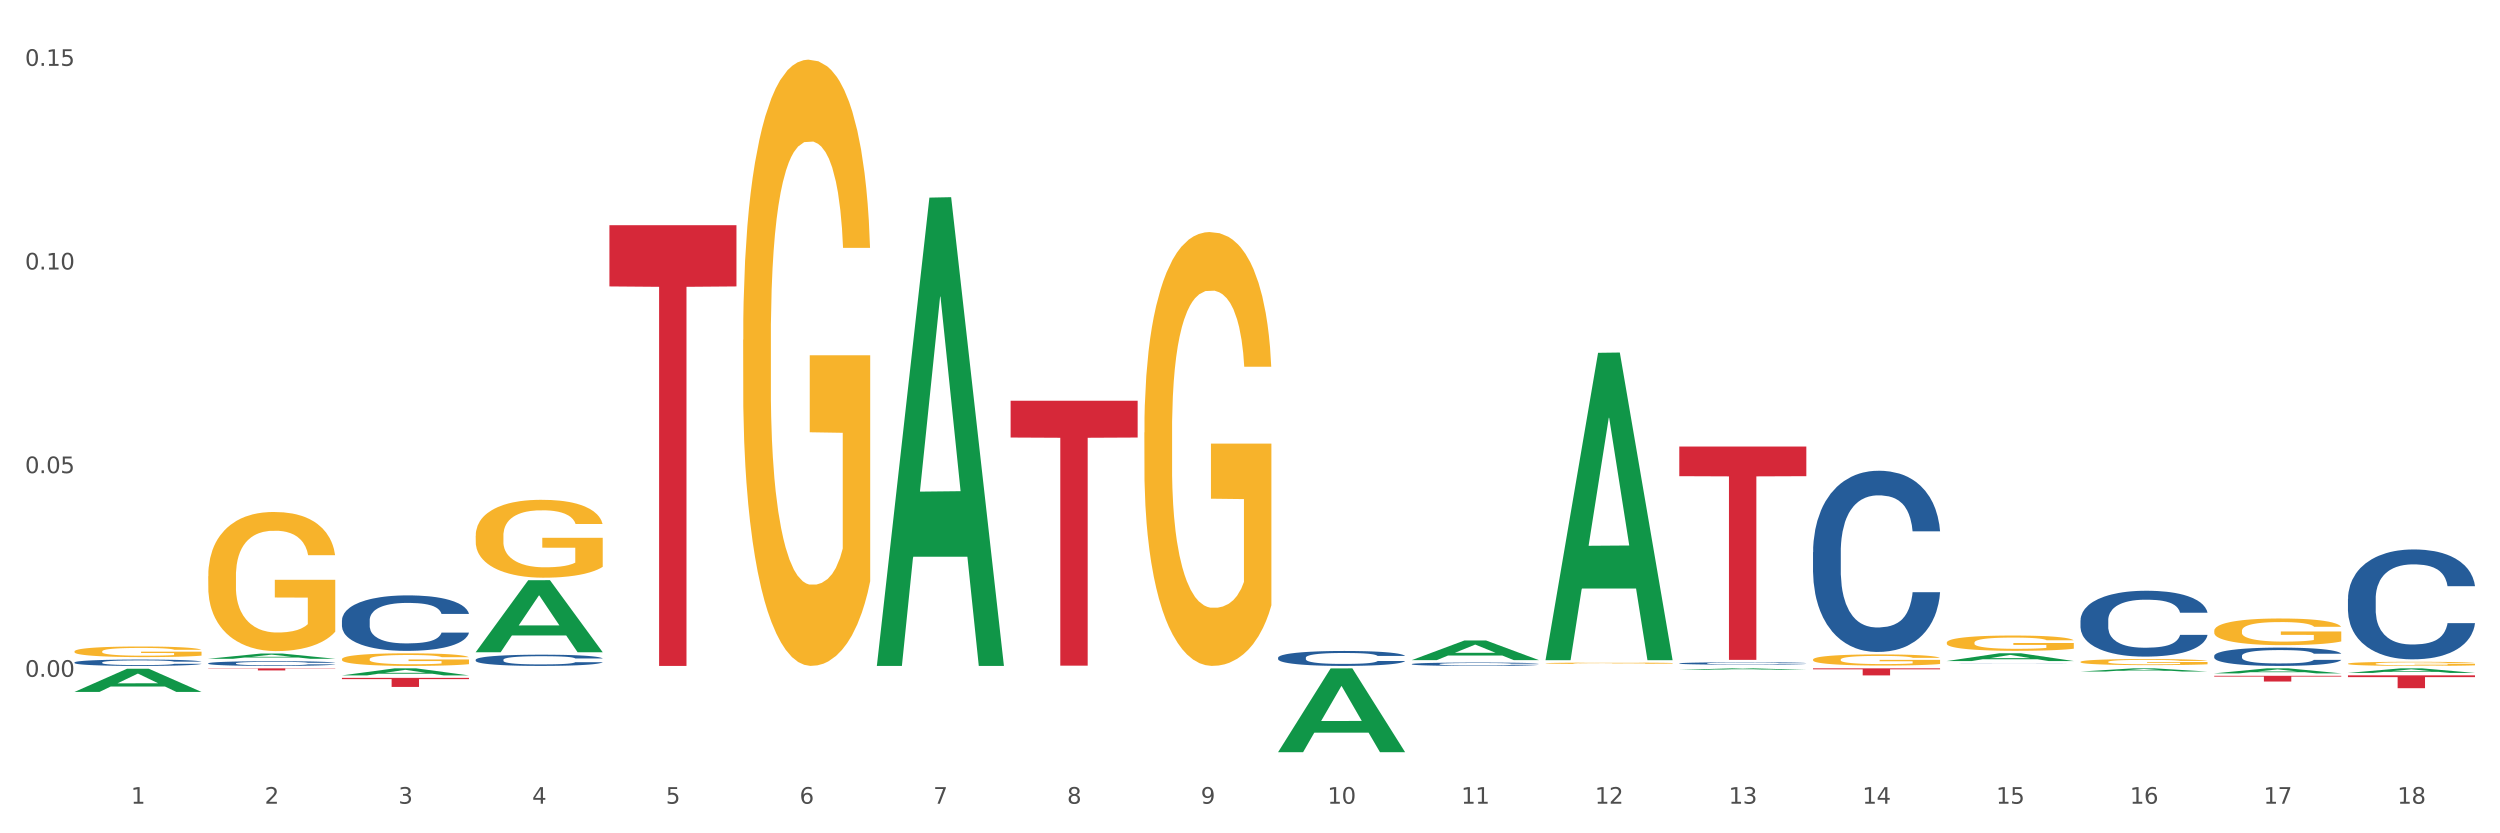 <?xml version="1.0" encoding="utf-8" standalone="no"?>
<!DOCTYPE svg PUBLIC "-//W3C//DTD SVG 1.1//EN"
  "http://www.w3.org/Graphics/SVG/1.1/DTD/svg11.dtd">
<svg xmlns:xlink="http://www.w3.org/1999/xlink" width="1080pt" height="360pt" viewBox="0 0 1080 360" xmlns="http://www.w3.org/2000/svg" version="1.1">
 <rect x="0" y="0" width="1080" height="360" fill="#333333" stroke="none"/>
 <defs>
  <style type="text/css">*{stroke-linejoin: round; stroke-linecap: butt}</style>
 </defs>
 <g id="figure_1">
  <g id="patch_1">
   <path d="M 0 360 
L 1080 360 
L 1080 0 
L 0 0 
z
" style="fill: #ffffff; stroke: #ffffff; stroke-linejoin: miter"/>
  </g>
  <g id="axes_1">
   <g id="matplotlib.axis_1">
    <g id="xtick_1">
     <g id="text_1">
      <!-- 1 -->
      <g style="fill: #4d4d4d" transform="translate(56.563 347.204) scale(0.096 -0.096)">
       <defs>
        <path id="DejaVuSans-31" d="M 794 531 
L 1825 531 
L 1825 4091 
L 703 3866 
L 703 4441 
L 1819 4666 
L 2450 4666 
L 2450 531 
L 3481 531 
L 3481 0 
L 794 0 
L 794 531 
z
" transform="scale(0.016)"/>
       </defs>
       <use xlink:href="#DejaVuSans-31"/>
      </g>
     </g>
    </g>
    <g id="xtick_2">
     <g id="text_2">
      <!-- 2 -->
      <g style="fill: #4d4d4d" transform="translate(114.336 347.204) scale(0.096 -0.096)">
       <defs>
        <path id="DejaVuSans-32" d="M 1228 531 
L 3431 531 
L 3431 0 
L 469 0 
L 469 531 
Q 828 903 1448 1529 
Q 2069 2156 2228 2338 
Q 2531 2678 2651 2914 
Q 2772 3150 2772 3378 
Q 2772 3750 2511 3984 
Q 2250 4219 1831 4219 
Q 1534 4219 1204 4116 
Q 875 4013 500 3803 
L 500 4441 
Q 881 4594 1212 4672 
Q 1544 4750 1819 4750 
Q 2544 4750 2975 4387 
Q 3406 4025 3406 3419 
Q 3406 3131 3298 2873 
Q 3191 2616 2906 2266 
Q 2828 2175 2409 1742 
Q 1991 1309 1228 531 
z
" transform="scale(0.016)"/>
       </defs>
       <use xlink:href="#DejaVuSans-32"/>
      </g>
     </g>
    </g>
    <g id="xtick_3">
     <g id="text_3">
      <!-- 3 -->
      <g style="fill: #4d4d4d" transform="translate(172.109 347.204) scale(0.096 -0.096)">
       <defs>
        <path id="DejaVuSans-33" d="M 2597 2516 
Q 3050 2419 3304 2112 
Q 3559 1806 3559 1356 
Q 3559 666 3084 287 
Q 2609 -91 1734 -91 
Q 1441 -91 1130 -33 
Q 819 25 488 141 
L 488 750 
Q 750 597 1062 519 
Q 1375 441 1716 441 
Q 2309 441 2620 675 
Q 2931 909 2931 1356 
Q 2931 1769 2642 2001 
Q 2353 2234 1838 2234 
L 1294 2234 
L 1294 2753 
L 1863 2753 
Q 2328 2753 2575 2939 
Q 2822 3125 2822 3475 
Q 2822 3834 2567 4026 
Q 2313 4219 1838 4219 
Q 1578 4219 1281 4162 
Q 984 4106 628 3988 
L 628 4550 
Q 988 4650 1302 4700 
Q 1616 4750 1894 4750 
Q 2613 4750 3031 4423 
Q 3450 4097 3450 3541 
Q 3450 3153 3228 2886 
Q 3006 2619 2597 2516 
z
" transform="scale(0.016)"/>
       </defs>
       <use xlink:href="#DejaVuSans-33"/>
      </g>
     </g>
    </g>
    <g id="xtick_4">
     <g id="text_4">
      <!-- 4 -->
      <g style="fill: #4d4d4d" transform="translate(229.882 347.204) scale(0.096 -0.096)">
       <defs>
        <path id="DejaVuSans-34" d="M 2419 4116 
L 825 1625 
L 2419 1625 
L 2419 4116 
z
M 2253 4666 
L 3047 4666 
L 3047 1625 
L 3713 1625 
L 3713 1100 
L 3047 1100 
L 3047 0 
L 2419 0 
L 2419 1100 
L 313 1100 
L 313 1709 
L 2253 4666 
z
" transform="scale(0.016)"/>
       </defs>
       <use xlink:href="#DejaVuSans-34"/>
      </g>
     </g>
    </g>
    <g id="xtick_5">
     <g id="text_5">
      <!-- 5 -->
      <g style="fill: #4d4d4d" transform="translate(287.655 347.204) scale(0.096 -0.096)">
       <defs>
        <path id="DejaVuSans-35" d="M 691 4666 
L 3169 4666 
L 3169 4134 
L 1269 4134 
L 1269 2991 
Q 1406 3038 1543 3061 
Q 1681 3084 1819 3084 
Q 2600 3084 3056 2656 
Q 3513 2228 3513 1497 
Q 3513 744 3044 326 
Q 2575 -91 1722 -91 
Q 1428 -91 1123 -41 
Q 819 9 494 109 
L 494 744 
Q 775 591 1075 516 
Q 1375 441 1709 441 
Q 2250 441 2565 725 
Q 2881 1009 2881 1497 
Q 2881 1984 2565 2268 
Q 2250 2553 1709 2553 
Q 1456 2553 1204 2497 
Q 953 2441 691 2322 
L 691 4666 
z
" transform="scale(0.016)"/>
       </defs>
       <use xlink:href="#DejaVuSans-35"/>
      </g>
     </g>
    </g>
    <g id="xtick_6">
     <g id="text_6">
      <!-- 6 -->
      <g style="fill: #4d4d4d" transform="translate(345.428 347.204) scale(0.096 -0.096)">
       <defs>
        <path id="DejaVuSans-36" d="M 2113 2584 
Q 1688 2584 1439 2293 
Q 1191 2003 1191 1497 
Q 1191 994 1439 701 
Q 1688 409 2113 409 
Q 2538 409 2786 701 
Q 3034 994 3034 1497 
Q 3034 2003 2786 2293 
Q 2538 2584 2113 2584 
z
M 3366 4563 
L 3366 3988 
Q 3128 4100 2886 4159 
Q 2644 4219 2406 4219 
Q 1781 4219 1451 3797 
Q 1122 3375 1075 2522 
Q 1259 2794 1537 2939 
Q 1816 3084 2150 3084 
Q 2853 3084 3261 2657 
Q 3669 2231 3669 1497 
Q 3669 778 3244 343 
Q 2819 -91 2113 -91 
Q 1303 -91 875 529 
Q 447 1150 447 2328 
Q 447 3434 972 4092 
Q 1497 4750 2381 4750 
Q 2619 4750 2861 4703 
Q 3103 4656 3366 4563 
z
" transform="scale(0.016)"/>
       </defs>
       <use xlink:href="#DejaVuSans-36"/>
      </g>
     </g>
    </g>
    <g id="xtick_7">
     <g id="text_7">
      <!-- 7 -->
      <g style="fill: #4d4d4d" transform="translate(403.201 347.204) scale(0.096 -0.096)">
       <defs>
        <path id="DejaVuSans-37" d="M 525 4666 
L 3525 4666 
L 3525 4397 
L 1831 0 
L 1172 0 
L 2766 4134 
L 525 4134 
L 525 4666 
z
" transform="scale(0.016)"/>
       </defs>
       <use xlink:href="#DejaVuSans-37"/>
      </g>
     </g>
    </g>
    <g id="xtick_8">
     <g id="text_8">
      <!-- 8 -->
      <g style="fill: #4d4d4d" transform="translate(460.974 347.204) scale(0.096 -0.096)">
       <defs>
        <path id="DejaVuSans-38" d="M 2034 2216 
Q 1584 2216 1326 1975 
Q 1069 1734 1069 1313 
Q 1069 891 1326 650 
Q 1584 409 2034 409 
Q 2484 409 2743 651 
Q 3003 894 3003 1313 
Q 3003 1734 2745 1975 
Q 2488 2216 2034 2216 
z
M 1403 2484 
Q 997 2584 770 2862 
Q 544 3141 544 3541 
Q 544 4100 942 4425 
Q 1341 4750 2034 4750 
Q 2731 4750 3128 4425 
Q 3525 4100 3525 3541 
Q 3525 3141 3298 2862 
Q 3072 2584 2669 2484 
Q 3125 2378 3379 2068 
Q 3634 1759 3634 1313 
Q 3634 634 3220 271 
Q 2806 -91 2034 -91 
Q 1263 -91 848 271 
Q 434 634 434 1313 
Q 434 1759 690 2068 
Q 947 2378 1403 2484 
z
M 1172 3481 
Q 1172 3119 1398 2916 
Q 1625 2713 2034 2713 
Q 2441 2713 2670 2916 
Q 2900 3119 2900 3481 
Q 2900 3844 2670 4047 
Q 2441 4250 2034 4250 
Q 1625 4250 1398 4047 
Q 1172 3844 1172 3481 
z
" transform="scale(0.016)"/>
       </defs>
       <use xlink:href="#DejaVuSans-38"/>
      </g>
     </g>
    </g>
    <g id="xtick_9">
     <g id="text_9">
      <!-- 9 -->
      <g style="fill: #4d4d4d" transform="translate(518.747 347.204) scale(0.096 -0.096)">
       <defs>
        <path id="DejaVuSans-39" d="M 703 97 
L 703 672 
Q 941 559 1184 500 
Q 1428 441 1663 441 
Q 2288 441 2617 861 
Q 2947 1281 2994 2138 
Q 2813 1869 2534 1725 
Q 2256 1581 1919 1581 
Q 1219 1581 811 2004 
Q 403 2428 403 3163 
Q 403 3881 828 4315 
Q 1253 4750 1959 4750 
Q 2769 4750 3195 4129 
Q 3622 3509 3622 2328 
Q 3622 1225 3098 567 
Q 2575 -91 1691 -91 
Q 1453 -91 1209 -44 
Q 966 3 703 97 
z
M 1959 2075 
Q 2384 2075 2632 2365 
Q 2881 2656 2881 3163 
Q 2881 3666 2632 3958 
Q 2384 4250 1959 4250 
Q 1534 4250 1286 3958 
Q 1038 3666 1038 3163 
Q 1038 2656 1286 2365 
Q 1534 2075 1959 2075 
z
" transform="scale(0.016)"/>
       </defs>
       <use xlink:href="#DejaVuSans-39"/>
      </g>
     </g>
    </g>
    <g id="xtick_10">
     <g id="text_10">
      <!-- 10 -->
      <g style="fill: #4d4d4d" transform="translate(573.466 347.204) scale(0.096 -0.096)">
       <defs>
        <path id="DejaVuSans-30" d="M 2034 4250 
Q 1547 4250 1301 3770 
Q 1056 3291 1056 2328 
Q 1056 1369 1301 889 
Q 1547 409 2034 409 
Q 2525 409 2770 889 
Q 3016 1369 3016 2328 
Q 3016 3291 2770 3770 
Q 2525 4250 2034 4250 
z
M 2034 4750 
Q 2819 4750 3233 4129 
Q 3647 3509 3647 2328 
Q 3647 1150 3233 529 
Q 2819 -91 2034 -91 
Q 1250 -91 836 529 
Q 422 1150 422 2328 
Q 422 3509 836 4129 
Q 1250 4750 2034 4750 
z
" transform="scale(0.016)"/>
       </defs>
       <use xlink:href="#DejaVuSans-31"/>
       <use xlink:href="#DejaVuSans-30" transform="translate(63.623 0)"/>
      </g>
     </g>
    </g>
    <g id="xtick_11">
     <g id="text_11">
      <!-- 11 -->
      <g style="fill: #4d4d4d" transform="translate(631.239 347.204) scale(0.096 -0.096)">
       <use xlink:href="#DejaVuSans-31"/>
       <use xlink:href="#DejaVuSans-31" transform="translate(63.623 0)"/>
      </g>
     </g>
    </g>
    <g id="xtick_12">
     <g id="text_12">
      <!-- 12 -->
      <g style="fill: #4d4d4d" transform="translate(689.012 347.204) scale(0.096 -0.096)">
       <use xlink:href="#DejaVuSans-31"/>
       <use xlink:href="#DejaVuSans-32" transform="translate(63.623 0)"/>
      </g>
     </g>
    </g>
    <g id="xtick_13">
     <g id="text_13">
      <!-- 13 -->
      <g style="fill: #4d4d4d" transform="translate(746.785 347.204) scale(0.096 -0.096)">
       <use xlink:href="#DejaVuSans-31"/>
       <use xlink:href="#DejaVuSans-33" transform="translate(63.623 0)"/>
      </g>
     </g>
    </g>
    <g id="xtick_14">
     <g id="text_14">
      <!-- 14 -->
      <g style="fill: #4d4d4d" transform="translate(804.558 347.204) scale(0.096 -0.096)">
       <use xlink:href="#DejaVuSans-31"/>
       <use xlink:href="#DejaVuSans-34" transform="translate(63.623 0)"/>
      </g>
     </g>
    </g>
    <g id="xtick_15">
     <g id="text_15">
      <!-- 15 -->
      <g style="fill: #4d4d4d" transform="translate(862.331 347.204) scale(0.096 -0.096)">
       <use xlink:href="#DejaVuSans-31"/>
       <use xlink:href="#DejaVuSans-35" transform="translate(63.623 0)"/>
      </g>
     </g>
    </g>
    <g id="xtick_16">
     <g id="text_16">
      <!-- 16 -->
      <g style="fill: #4d4d4d" transform="translate(920.104 347.204) scale(0.096 -0.096)">
       <use xlink:href="#DejaVuSans-31"/>
       <use xlink:href="#DejaVuSans-36" transform="translate(63.623 0)"/>
      </g>
     </g>
    </g>
    <g id="xtick_17">
     <g id="text_17">
      <!-- 17 -->
      <g style="fill: #4d4d4d" transform="translate(977.877 347.204) scale(0.096 -0.096)">
       <use xlink:href="#DejaVuSans-31"/>
       <use xlink:href="#DejaVuSans-37" transform="translate(63.623 0)"/>
      </g>
     </g>
    </g>
    <g id="xtick_18">
     <g id="text_18">
      <!-- 18 -->
      <g style="fill: #4d4d4d" transform="translate(1035.65 347.204) scale(0.096 -0.096)">
       <use xlink:href="#DejaVuSans-31"/>
       <use xlink:href="#DejaVuSans-38" transform="translate(63.623 0)"/>
      </g>
     </g>
    </g>
    <g id="xtick_19"/>
    <g id="xtick_20"/>
    <g id="xtick_21"/>
    <g id="xtick_22"/>
    <g id="xtick_23"/>
    <g id="xtick_24"/>
    <g id="xtick_25"/>
    <g id="xtick_26"/>
    <g id="xtick_27"/>
    <g id="xtick_28"/>
    <g id="xtick_29"/>
    <g id="xtick_30"/>
    <g id="xtick_31"/>
    <g id="xtick_32"/>
    <g id="xtick_33"/>
    <g id="xtick_34"/>
    <g id="xtick_35"/>
   </g>
   <g id="matplotlib.axis_2">
    <g id="ytick_1">
     <g id="text_19">
      <!-- 0.00 -->
      <g style="fill: #4d4d4d" transform="translate(10.8 292.375) scale(0.096 -0.096)">
       <defs>
        <path id="DejaVuSans-2e" d="M 684 794 
L 1344 794 
L 1344 0 
L 684 0 
L 684 794 
z
" transform="scale(0.016)"/>
       </defs>
       <use xlink:href="#DejaVuSans-30"/>
       <use xlink:href="#DejaVuSans-2e" transform="translate(63.623 0)"/>
       <use xlink:href="#DejaVuSans-30" transform="translate(95.41 0)"/>
       <use xlink:href="#DejaVuSans-30" transform="translate(159.033 0)"/>
      </g>
     </g>
    </g>
    <g id="ytick_2">
     <g id="text_20">
      <!-- 0.05 -->
      <g style="fill: #4d4d4d" transform="translate(10.8 204.4) scale(0.096 -0.096)">
       <use xlink:href="#DejaVuSans-30"/>
       <use xlink:href="#DejaVuSans-2e" transform="translate(63.623 0)"/>
       <use xlink:href="#DejaVuSans-30" transform="translate(95.41 0)"/>
       <use xlink:href="#DejaVuSans-35" transform="translate(159.033 0)"/>
      </g>
     </g>
    </g>
    <g id="ytick_3">
     <g id="text_21">
      <!-- 0.10 -->
      <g style="fill: #4d4d4d" transform="translate(10.8 116.424) scale(0.096 -0.096)">
       <use xlink:href="#DejaVuSans-30"/>
       <use xlink:href="#DejaVuSans-2e" transform="translate(63.623 0)"/>
       <use xlink:href="#DejaVuSans-31" transform="translate(95.41 0)"/>
       <use xlink:href="#DejaVuSans-30" transform="translate(159.033 0)"/>
      </g>
     </g>
    </g>
    <g id="ytick_4">
     <g id="text_22">
      <!-- 0.15 -->
      <g style="fill: #4d4d4d" transform="translate(10.8 28.448) scale(0.096 -0.096)">
       <use xlink:href="#DejaVuSans-30"/>
       <use xlink:href="#DejaVuSans-2e" transform="translate(63.623 0)"/>
       <use xlink:href="#DejaVuSans-31" transform="translate(95.41 0)"/>
       <use xlink:href="#DejaVuSans-35" transform="translate(159.033 0)"/>
      </g>
     </g>
    </g>
    <g id="ytick_5"/>
    <g id="ytick_6"/>
    <g id="ytick_7"/>
    <g id="ytick_8"/>
   </g>
   <g id="PolyCollection_1">
    <path d="M 1014.316 258.692 
L 1014.381 258.649 
L 1014.381 257.435 
L 1014.575 255.787 
L 1015.289 252.751 
L 1016.197 250.453 
L 1017.754 247.765 
L 1018.597 246.637 
L 1019.7 245.38 
L 1021.971 243.342 
L 1024.566 241.607 
L 1026.382 240.653 
L 1027.745 240.046 
L 1030.794 238.962 
L 1032.546 238.485 
L 1034.362 238.095 
L 1035.919 237.835 
L 1038.514 237.531 
L 1040.59 237.401 
L 1042.99 237.358 
L 1045.002 237.401 
L 1047.661 237.575 
L 1051.554 238.095 
L 1053.046 238.399 
L 1055.057 238.919 
L 1057.133 239.613 
L 1058.82 240.307 
L 1060.766 241.304 
L 1062.777 242.605 
L 1064.724 244.252 
L 1066.086 245.77 
L 1067.189 247.375 
L 1068.162 249.326 
L 1068.876 251.451 
L 1069.2 253.228 
L 1057.328 253.228 
L 1057.003 251.624 
L 1056.355 249.89 
L 1055.706 248.719 
L 1054.992 247.765 
L 1053.889 246.681 
L 1052.916 245.987 
L 1051.294 245.163 
L 1049.802 244.643 
L 1048.57 244.339 
L 1047.078 244.079 
L 1043.899 243.819 
L 1041.628 243.819 
L 1040.201 243.906 
L 1038.449 244.122 
L 1036.957 244.426 
L 1035.205 244.946 
L 1033.843 245.51 
L 1032.481 246.247 
L 1031.702 246.767 
L 1030.534 247.721 
L 1029.756 248.502 
L 1028.718 249.846 
L 1028.134 250.8 
L 1027.096 253.272 
L 1026.642 255.093 
L 1026.447 256.351 
L 1026.318 257.738 
L 1026.318 264.503 
L 1026.707 267.538 
L 1027.031 268.839 
L 1027.55 270.313 
L 1028.523 272.221 
L 1029.951 274.086 
L 1031.443 275.43 
L 1032.675 276.254 
L 1033.843 276.861 
L 1035.011 277.338 
L 1036.438 277.771 
L 1037.606 278.032 
L 1039.357 278.292 
L 1041.433 278.422 
L 1043.055 278.422 
L 1046.364 278.205 
L 1047.856 277.988 
L 1049.283 277.685 
L 1050.84 277.208 
L 1052.073 276.687 
L 1052.787 276.297 
L 1053.954 275.473 
L 1054.863 274.606 
L 1055.641 273.609 
L 1056.16 272.741 
L 1056.744 271.441 
L 1057.198 269.966 
L 1057.328 269.186 
L 1069.2 269.186 
L 1068.94 270.747 
L 1068.486 272.264 
L 1067.578 274.302 
L 1066.864 275.473 
L 1065.762 276.904 
L 1064.594 278.118 
L 1062.972 279.463 
L 1061.48 280.46 
L 1059.923 281.327 
L 1058.236 282.108 
L 1055.187 283.192 
L 1054.084 283.495 
L 1051.749 284.016 
L 1049.932 284.319 
L 1047.272 284.623 
L 1044.547 284.796 
L 1041.693 284.839 
L 1039.163 284.753 
L 1036.373 284.493 
L 1034.622 284.232 
L 1032.675 283.842 
L 1030.405 283.235 
L 1028.264 282.498 
L 1026.253 281.631 
L 1024.371 280.633 
L 1022.62 279.506 
L 1020.349 277.641 
L 1018.662 275.82 
L 1017.43 274.129 
L 1016.586 272.698 
L 1015.743 270.877 
L 1015.289 269.619 
L 1014.575 266.584 
L 1014.316 263.765 
L 1014.316 258.692 
z
" clip-path="url(#p027d3586ec)" style="fill: #255c99"/>
    <path d="M 956.543 283.318 
L 956.608 283.31 
L 956.608 283.108 
L 956.802 282.833 
L 957.516 282.327 
L 958.424 281.944 
L 959.981 281.496 
L 960.824 281.308 
L 961.927 281.099 
L 964.198 280.759 
L 966.793 280.47 
L 968.609 280.311 
L 969.972 280.21 
L 973.021 280.029 
L 974.773 279.949 
L 976.589 279.884 
L 978.146 279.841 
L 980.741 279.79 
L 982.817 279.769 
L 985.217 279.761 
L 987.229 279.769 
L 989.888 279.798 
L 993.781 279.884 
L 995.273 279.935 
L 997.284 280.022 
L 999.36 280.137 
L 1001.047 280.253 
L 1002.993 280.419 
L 1005.004 280.636 
L 1006.951 280.911 
L 1008.313 281.164 
L 1009.416 281.431 
L 1010.389 281.756 
L 1011.103 282.111 
L 1011.427 282.407 
L 999.555 282.407 
L 999.231 282.139 
L 998.582 281.85 
L 997.933 281.655 
L 997.219 281.496 
L 996.116 281.315 
L 995.143 281.2 
L 993.521 281.062 
L 992.029 280.976 
L 990.797 280.925 
L 989.305 280.882 
L 986.126 280.838 
L 983.855 280.838 
L 982.428 280.853 
L 980.676 280.889 
L 979.184 280.94 
L 977.432 281.026 
L 976.07 281.12 
L 974.708 281.243 
L 973.929 281.33 
L 972.761 281.489 
L 971.983 281.619 
L 970.945 281.843 
L 970.361 282.002 
L 969.323 282.414 
L 968.869 282.718 
L 968.674 282.927 
L 968.545 283.159 
L 968.545 284.286 
L 968.934 284.792 
L 969.258 285.009 
L 969.777 285.255 
L 970.75 285.573 
L 972.178 285.884 
L 973.67 286.108 
L 974.902 286.245 
L 976.07 286.346 
L 977.238 286.426 
L 978.665 286.498 
L 979.833 286.541 
L 981.584 286.585 
L 983.66 286.606 
L 985.282 286.606 
L 988.591 286.57 
L 990.083 286.534 
L 991.51 286.483 
L 993.067 286.404 
L 994.3 286.317 
L 995.014 286.252 
L 996.181 286.115 
L 997.09 285.97 
L 997.868 285.804 
L 998.387 285.659 
L 998.971 285.443 
L 999.425 285.197 
L 999.555 285.067 
L 1011.427 285.067 
L 1011.168 285.327 
L 1010.713 285.58 
L 1009.805 285.92 
L 1009.092 286.115 
L 1007.989 286.353 
L 1006.821 286.556 
L 1005.199 286.78 
L 1003.707 286.946 
L 1002.15 287.091 
L 1000.463 287.221 
L 997.414 287.401 
L 996.311 287.452 
L 993.976 287.539 
L 992.159 287.589 
L 989.499 287.64 
L 986.774 287.669 
L 983.92 287.676 
L 981.39 287.662 
L 978.6 287.618 
L 976.849 287.575 
L 974.902 287.51 
L 972.632 287.409 
L 970.491 287.286 
L 968.48 287.141 
L 966.598 286.975 
L 964.847 286.787 
L 962.576 286.476 
L 960.889 286.173 
L 959.657 285.891 
L 958.813 285.652 
L 957.97 285.349 
L 957.516 285.139 
L 956.802 284.633 
L 956.543 284.163 
L 956.543 283.318 
z
" clip-path="url(#p027d3586ec)" style="fill: #255c99"/>
    <path d="M 89.948 288.728 
L 144.832 288.728 
L 144.832 288.853 
L 123.243 288.853 
L 123.243 289.625 
L 111.407 289.625 
L 111.407 288.853 
L 89.948 288.853 
L 89.948 288.729 
L 89.948 288.728 
z
" clip-path="url(#p027d3586ec)" style="fill: #d62839"/>
    <path d="M 147.721 292.827 
L 202.605 292.827 
L 202.605 293.373 
L 181.016 293.376 
L 181.016 296.753 
L 169.18 296.753 
L 169.18 293.376 
L 147.721 293.373 
L 147.721 292.831 
L 147.721 292.827 
z
" clip-path="url(#p027d3586ec)" style="fill: #d62839"/>
    <path d="M 263.267 97.274 
L 318.151 97.274 
L 318.151 123.734 
L 296.562 123.913 
L 296.562 287.676 
L 284.726 287.676 
L 284.726 123.913 
L 263.267 123.734 
L 263.267 97.453 
L 263.267 97.274 
z
" clip-path="url(#p027d3586ec)" style="fill: #d62839"/>
    <path d="M 436.586 173.107 
L 491.47 173.107 
L 491.47 189.014 
L 469.881 189.121 
L 469.881 287.572 
L 458.045 287.572 
L 458.045 189.121 
L 436.586 189.014 
L 436.586 173.214 
L 436.586 173.107 
z
" clip-path="url(#p027d3586ec)" style="fill: #d62839"/>
    <path d="M 32.175 286.161 
L 32.24 286.158 
L 32.24 286.088 
L 32.434 285.993 
L 33.148 285.817 
L 34.056 285.683 
L 35.613 285.528 
L 36.457 285.462 
L 37.56 285.389 
L 39.83 285.271 
L 42.425 285.171 
L 44.242 285.116 
L 45.604 285.08 
L 48.653 285.018 
L 50.405 284.99 
L 52.221 284.967 
L 53.778 284.952 
L 56.373 284.935 
L 58.449 284.927 
L 60.85 284.925 
L 62.861 284.927 
L 65.521 284.937 
L 69.413 284.967 
L 70.905 284.985 
L 72.917 285.015 
L 74.993 285.055 
L 76.679 285.095 
L 78.626 285.153 
L 80.637 285.229 
L 82.583 285.324 
L 83.945 285.412 
L 85.048 285.505 
L 86.021 285.618 
L 86.735 285.741 
L 87.059 285.844 
L 75.187 285.844 
L 74.863 285.751 
L 74.214 285.651 
L 73.565 285.583 
L 72.852 285.528 
L 71.749 285.465 
L 70.776 285.425 
L 69.154 285.377 
L 67.662 285.347 
L 66.429 285.329 
L 64.937 285.314 
L 61.758 285.299 
L 59.487 285.299 
L 58.06 285.304 
L 56.309 285.317 
L 54.816 285.334 
L 53.065 285.364 
L 51.702 285.397 
L 50.34 285.44 
L 49.562 285.47 
L 48.394 285.525 
L 47.615 285.57 
L 46.577 285.648 
L 45.993 285.704 
L 44.955 285.847 
L 44.501 285.952 
L 44.307 286.025 
L 44.177 286.106 
L 44.177 286.498 
L 44.566 286.674 
L 44.891 286.749 
L 45.41 286.834 
L 46.383 286.945 
L 47.81 287.053 
L 49.302 287.131 
L 50.535 287.179 
L 51.702 287.214 
L 52.87 287.241 
L 54.297 287.267 
L 55.465 287.282 
L 57.217 287.297 
L 59.293 287.304 
L 60.915 287.304 
L 64.223 287.292 
L 65.715 287.279 
L 67.143 287.261 
L 68.7 287.234 
L 69.932 287.204 
L 70.646 287.181 
L 71.814 287.133 
L 72.722 287.083 
L 73.5 287.025 
L 74.019 286.975 
L 74.603 286.9 
L 75.057 286.814 
L 75.187 286.769 
L 87.059 286.769 
L 86.8 286.859 
L 86.346 286.947 
L 85.437 287.065 
L 84.724 287.133 
L 83.621 287.216 
L 82.453 287.287 
L 80.831 287.365 
L 79.339 287.422 
L 77.782 287.473 
L 76.095 287.518 
L 73.046 287.581 
L 71.943 287.598 
L 69.608 287.628 
L 67.791 287.646 
L 65.132 287.664 
L 62.407 287.674 
L 59.552 287.676 
L 57.022 287.671 
L 54.233 287.656 
L 52.481 287.641 
L 50.535 287.618 
L 48.264 287.583 
L 46.123 287.54 
L 44.112 287.49 
L 42.231 287.432 
L 40.479 287.367 
L 38.208 287.259 
L 36.522 287.153 
L 35.289 287.055 
L 34.446 286.973 
L 33.602 286.867 
L 33.148 286.794 
L 32.434 286.618 
L 32.175 286.455 
L 32.175 286.161 
z
" clip-path="url(#p027d3586ec)" style="fill: #255c99"/>
    <path d="M 89.948 286.556 
L 90.013 286.554 
L 90.013 286.502 
L 90.207 286.431 
L 90.921 286.301 
L 91.829 286.203 
L 93.386 286.088 
L 94.23 286.039 
L 95.333 285.985 
L 97.603 285.898 
L 100.198 285.824 
L 102.015 285.783 
L 103.377 285.757 
L 106.426 285.71 
L 108.178 285.69 
L 109.994 285.673 
L 111.551 285.662 
L 114.146 285.649 
L 116.222 285.644 
L 118.623 285.642 
L 120.634 285.644 
L 123.294 285.651 
L 127.186 285.673 
L 128.678 285.686 
L 130.69 285.709 
L 132.766 285.738 
L 134.452 285.768 
L 136.399 285.811 
L 138.41 285.867 
L 140.356 285.937 
L 141.718 286.002 
L 142.821 286.071 
L 143.794 286.154 
L 144.508 286.246 
L 144.832 286.322 
L 132.96 286.322 
L 132.636 286.253 
L 131.987 286.179 
L 131.338 286.128 
L 130.625 286.088 
L 129.522 286.041 
L 128.549 286.011 
L 126.927 285.976 
L 125.435 285.954 
L 124.202 285.941 
L 122.71 285.93 
L 119.531 285.919 
L 117.26 285.919 
L 115.833 285.922 
L 114.082 285.932 
L 112.589 285.945 
L 110.838 285.967 
L 109.475 285.991 
L 108.113 286.023 
L 107.335 286.045 
L 106.167 286.086 
L 105.388 286.119 
L 104.35 286.177 
L 103.766 286.218 
L 102.728 286.324 
L 102.274 286.402 
L 102.08 286.455 
L 101.95 286.515 
L 101.95 286.805 
L 102.339 286.935 
L 102.663 286.991 
L 103.183 287.054 
L 104.156 287.135 
L 105.583 287.215 
L 107.075 287.273 
L 108.308 287.308 
L 109.475 287.334 
L 110.643 287.355 
L 112.07 287.373 
L 113.238 287.384 
L 114.99 287.396 
L 117.066 287.401 
L 118.688 287.401 
L 121.996 287.392 
L 123.488 287.383 
L 124.916 287.37 
L 126.473 287.349 
L 127.705 287.327 
L 128.419 287.31 
L 129.587 287.275 
L 130.495 287.238 
L 131.273 287.195 
L 131.792 287.158 
L 132.376 287.102 
L 132.83 287.039 
L 132.96 287.005 
L 144.832 287.005 
L 144.573 287.072 
L 144.119 287.137 
L 143.21 287.225 
L 142.497 287.275 
L 141.394 287.336 
L 140.226 287.388 
L 138.604 287.446 
L 137.112 287.488 
L 135.555 287.526 
L 133.868 287.559 
L 130.819 287.606 
L 129.716 287.619 
L 127.381 287.641 
L 125.564 287.654 
L 122.905 287.667 
L 120.18 287.674 
L 117.325 287.676 
L 114.795 287.672 
L 112.006 287.661 
L 110.254 287.65 
L 108.308 287.633 
L 106.037 287.607 
L 103.896 287.576 
L 101.885 287.539 
L 100.004 287.496 
L 98.252 287.448 
L 95.981 287.368 
L 94.295 287.29 
L 93.062 287.217 
L 92.219 287.156 
L 91.375 287.078 
L 90.921 287.024 
L 90.207 286.894 
L 89.948 286.773 
L 89.948 286.556 
z
" clip-path="url(#p027d3586ec)" style="fill: #255c99"/>
    <path d="M 898.77 267.986 
L 898.835 267.96 
L 898.835 267.233 
L 899.029 266.245 
L 899.743 264.426 
L 900.651 263.048 
L 902.208 261.437 
L 903.051 260.761 
L 904.154 260.007 
L 906.425 258.786 
L 909.02 257.746 
L 910.836 257.174 
L 912.199 256.81 
L 915.248 256.161 
L 917 255.875 
L 918.816 255.641 
L 920.373 255.485 
L 922.968 255.303 
L 925.044 255.225 
L 927.444 255.199 
L 929.456 255.225 
L 932.116 255.329 
L 936.008 255.641 
L 937.5 255.823 
L 939.511 256.135 
L 941.587 256.55 
L 943.274 256.966 
L 945.22 257.564 
L 947.231 258.344 
L 949.178 259.331 
L 950.54 260.241 
L 951.643 261.203 
L 952.616 262.372 
L 953.33 263.646 
L 953.654 264.711 
L 941.782 264.711 
L 941.458 263.75 
L 940.809 262.71 
L 940.16 262.008 
L 939.446 261.437 
L 938.344 260.787 
L 937.37 260.371 
L 935.749 259.877 
L 934.256 259.565 
L 933.024 259.383 
L 931.532 259.227 
L 928.353 259.071 
L 926.082 259.071 
L 924.655 259.123 
L 922.903 259.253 
L 921.411 259.435 
L 919.659 259.747 
L 918.297 260.085 
L 916.935 260.527 
L 916.156 260.839 
L 914.988 261.411 
L 914.21 261.878 
L 913.172 262.684 
L 912.588 263.256 
L 911.55 264.737 
L 911.096 265.829 
L 910.901 266.583 
L 910.772 267.414 
L 910.772 271.469 
L 911.161 273.288 
L 911.485 274.068 
L 912.004 274.952 
L 912.977 276.095 
L 914.405 277.213 
L 915.897 278.019 
L 917.129 278.512 
L 918.297 278.876 
L 919.465 279.162 
L 920.892 279.422 
L 922.06 279.578 
L 923.811 279.734 
L 925.887 279.812 
L 927.509 279.812 
L 930.818 279.682 
L 932.31 279.552 
L 933.737 279.37 
L 935.294 279.084 
L 936.527 278.772 
L 937.241 278.538 
L 938.408 278.045 
L 939.317 277.525 
L 940.095 276.927 
L 940.614 276.407 
L 941.198 275.627 
L 941.652 274.744 
L 941.782 274.276 
L 953.654 274.276 
L 953.395 275.212 
L 952.94 276.121 
L 952.032 277.343 
L 951.319 278.045 
L 950.216 278.902 
L 949.048 279.63 
L 947.426 280.436 
L 945.934 281.033 
L 944.377 281.553 
L 942.69 282.021 
L 939.641 282.671 
L 938.538 282.853 
L 936.203 283.165 
L 934.386 283.347 
L 931.726 283.529 
L 929.002 283.633 
L 926.147 283.659 
L 923.617 283.607 
L 920.827 283.451 
L 919.076 283.295 
L 917.129 283.061 
L 914.859 282.697 
L 912.718 282.255 
L 910.707 281.735 
L 908.825 281.137 
L 907.074 280.462 
L 904.803 279.344 
L 903.116 278.252 
L 901.884 277.239 
L 901.04 276.381 
L 900.197 275.29 
L 899.743 274.536 
L 899.029 272.717 
L 898.77 271.027 
L 898.77 267.986 
z
" clip-path="url(#p027d3586ec)" style="fill: #255c99"/>
    <path d="M 840.997 286.644 
L 841.062 286.644 
L 841.062 286.642 
L 841.256 286.641 
L 841.97 286.638 
L 842.878 286.636 
L 844.435 286.634 
L 845.278 286.633 
L 846.381 286.632 
L 848.652 286.63 
L 851.247 286.628 
L 853.063 286.627 
L 854.426 286.627 
L 857.475 286.626 
L 859.227 286.625 
L 861.043 286.625 
L 862.6 286.625 
L 865.195 286.625 
L 867.271 286.624 
L 869.672 286.624 
L 871.683 286.624 
L 874.343 286.625 
L 878.235 286.625 
L 879.727 286.625 
L 881.738 286.626 
L 883.814 286.626 
L 885.501 286.627 
L 887.447 286.628 
L 889.458 286.629 
L 891.405 286.631 
L 892.767 286.632 
L 893.87 286.633 
L 894.843 286.635 
L 895.557 286.637 
L 895.881 286.639 
L 884.009 286.639 
L 883.685 286.637 
L 883.036 286.636 
L 882.387 286.635 
L 881.673 286.634 
L 880.571 286.633 
L 879.597 286.632 
L 877.976 286.631 
L 876.483 286.631 
L 875.251 286.631 
L 873.759 286.63 
L 870.58 286.63 
L 868.309 286.63 
L 866.882 286.63 
L 865.13 286.631 
L 863.638 286.631 
L 861.887 286.631 
L 860.524 286.632 
L 859.162 286.632 
L 858.383 286.633 
L 857.216 286.634 
L 856.437 286.634 
L 855.399 286.636 
L 854.815 286.637 
L 853.777 286.639 
L 853.323 286.64 
L 853.128 286.641 
L 852.999 286.643 
L 852.999 286.649 
L 853.388 286.652 
L 853.712 286.653 
L 854.231 286.654 
L 855.204 286.656 
L 856.632 286.657 
L 858.124 286.659 
L 859.356 286.659 
L 860.524 286.66 
L 861.692 286.66 
L 863.119 286.661 
L 864.287 286.661 
L 866.039 286.661 
L 868.115 286.661 
L 869.736 286.661 
L 873.045 286.661 
L 874.537 286.661 
L 875.964 286.661 
L 877.521 286.66 
L 878.754 286.66 
L 879.468 286.659 
L 880.635 286.659 
L 881.544 286.658 
L 882.322 286.657 
L 882.841 286.656 
L 883.425 286.655 
L 883.879 286.654 
L 884.009 286.653 
L 895.881 286.653 
L 895.622 286.654 
L 895.167 286.656 
L 894.259 286.658 
L 893.546 286.659 
L 892.443 286.66 
L 891.275 286.661 
L 889.653 286.662 
L 888.161 286.663 
L 886.604 286.664 
L 884.917 286.665 
L 881.868 286.666 
L 880.765 286.666 
L 878.43 286.666 
L 876.613 286.667 
L 873.953 286.667 
L 871.229 286.667 
L 868.374 286.667 
L 865.844 286.667 
L 863.054 286.667 
L 861.303 286.667 
L 859.356 286.666 
L 857.086 286.666 
L 854.945 286.665 
L 852.934 286.664 
L 851.052 286.663 
L 849.301 286.662 
L 847.03 286.661 
L 845.343 286.659 
L 844.111 286.657 
L 843.267 286.656 
L 842.424 286.655 
L 841.97 286.653 
L 841.256 286.651 
L 840.997 286.648 
L 840.997 286.644 
z
" clip-path="url(#p027d3586ec)" style="fill: #255c99"/>
    <path d="M 783.224 238.534 
L 783.289 238.463 
L 783.289 236.461 
L 783.483 233.744 
L 784.197 228.738 
L 785.105 224.948 
L 786.662 220.515 
L 787.506 218.656 
L 788.608 216.582 
L 790.879 213.221 
L 793.474 210.361 
L 795.291 208.788 
L 796.653 207.787 
L 799.702 205.999 
L 801.454 205.213 
L 803.27 204.569 
L 804.827 204.14 
L 807.422 203.64 
L 809.498 203.425 
L 811.899 203.354 
L 813.91 203.425 
L 816.57 203.711 
L 820.462 204.569 
L 821.954 205.07 
L 823.965 205.928 
L 826.041 207.072 
L 827.728 208.216 
L 829.674 209.861 
L 831.685 212.006 
L 833.632 214.723 
L 834.994 217.226 
L 836.097 219.871 
L 837.07 223.089 
L 837.784 226.593 
L 838.108 229.525 
L 826.236 229.525 
L 825.912 226.879 
L 825.263 224.019 
L 824.614 222.088 
L 823.9 220.515 
L 822.798 218.727 
L 821.824 217.583 
L 820.203 216.225 
L 818.71 215.367 
L 817.478 214.866 
L 815.986 214.437 
L 812.807 214.008 
L 810.536 214.008 
L 809.109 214.151 
L 807.357 214.509 
L 805.865 215.009 
L 804.114 215.867 
L 802.751 216.797 
L 801.389 218.012 
L 800.61 218.87 
L 799.443 220.444 
L 798.664 221.731 
L 797.626 223.947 
L 797.042 225.52 
L 796.004 229.596 
L 795.55 232.599 
L 795.355 234.673 
L 795.226 236.961 
L 795.226 248.116 
L 795.615 253.122 
L 795.939 255.267 
L 796.458 257.698 
L 797.431 260.844 
L 798.859 263.919 
L 800.351 266.136 
L 801.583 267.494 
L 802.751 268.495 
L 803.919 269.282 
L 805.346 269.997 
L 806.514 270.426 
L 808.266 270.855 
L 810.342 271.07 
L 811.963 271.07 
L 815.272 270.712 
L 816.764 270.354 
L 818.191 269.854 
L 819.748 269.067 
L 820.981 268.209 
L 821.695 267.566 
L 822.862 266.207 
L 823.771 264.777 
L 824.549 263.132 
L 825.068 261.702 
L 825.652 259.557 
L 826.106 257.126 
L 826.236 255.839 
L 838.108 255.839 
L 837.849 258.413 
L 837.394 260.916 
L 836.486 264.276 
L 835.773 266.207 
L 834.67 268.567 
L 833.502 270.569 
L 831.88 272.786 
L 830.388 274.43 
L 828.831 275.86 
L 827.144 277.148 
L 824.095 278.935 
L 822.992 279.436 
L 820.657 280.294 
L 818.84 280.794 
L 816.18 281.295 
L 813.456 281.581 
L 810.601 281.652 
L 808.071 281.509 
L 805.281 281.08 
L 803.53 280.651 
L 801.583 280.008 
L 799.313 279.007 
L 797.172 277.791 
L 795.161 276.361 
L 793.279 274.716 
L 791.528 272.857 
L 789.257 269.782 
L 787.57 266.779 
L 786.338 263.99 
L 785.494 261.631 
L 784.651 258.628 
L 784.197 256.554 
L 783.483 251.548 
L 783.224 246.901 
L 783.224 238.534 
z
" clip-path="url(#p027d3586ec)" style="fill: #255c99"/>
    <path d="M 725.451 286.575 
L 725.516 286.574 
L 725.516 286.548 
L 725.71 286.512 
L 726.424 286.446 
L 727.332 286.395 
L 728.889 286.337 
L 729.733 286.312 
L 730.835 286.285 
L 733.106 286.24 
L 735.701 286.203 
L 737.518 286.182 
L 738.88 286.169 
L 741.929 286.145 
L 743.681 286.134 
L 745.497 286.126 
L 747.054 286.12 
L 749.649 286.114 
L 751.725 286.111 
L 754.126 286.11 
L 756.137 286.111 
L 758.797 286.115 
L 762.689 286.126 
L 764.181 286.133 
L 766.192 286.144 
L 768.268 286.159 
L 769.955 286.174 
L 771.901 286.196 
L 773.912 286.224 
L 775.859 286.26 
L 777.221 286.293 
L 778.324 286.328 
L 779.297 286.371 
L 780.011 286.417 
L 780.335 286.456 
L 768.463 286.456 
L 768.139 286.421 
L 767.49 286.383 
L 766.841 286.358 
L 766.127 286.337 
L 765.025 286.313 
L 764.051 286.298 
L 762.43 286.28 
L 760.937 286.269 
L 759.705 286.262 
L 758.213 286.256 
L 755.034 286.251 
L 752.763 286.251 
L 751.336 286.253 
L 749.584 286.257 
L 748.092 286.264 
L 746.341 286.275 
L 744.978 286.288 
L 743.616 286.304 
L 742.837 286.315 
L 741.67 286.336 
L 740.891 286.353 
L 739.853 286.382 
L 739.269 286.403 
L 738.231 286.457 
L 737.777 286.497 
L 737.582 286.524 
L 737.453 286.554 
L 737.453 286.702 
L 737.842 286.768 
L 738.166 286.796 
L 738.685 286.829 
L 739.658 286.87 
L 741.086 286.911 
L 742.578 286.94 
L 743.81 286.958 
L 744.978 286.971 
L 746.146 286.982 
L 747.573 286.991 
L 748.741 286.997 
L 750.493 287.002 
L 752.569 287.005 
L 754.19 287.005 
L 757.499 287.001 
L 758.991 286.996 
L 760.418 286.989 
L 761.975 286.979 
L 763.208 286.967 
L 763.922 286.959 
L 765.089 286.941 
L 765.998 286.922 
L 766.776 286.9 
L 767.295 286.881 
L 767.879 286.853 
L 768.333 286.821 
L 768.463 286.804 
L 780.335 286.804 
L 780.076 286.838 
L 779.621 286.871 
L 778.713 286.915 
L 778 286.941 
L 776.897 286.972 
L 775.729 286.999 
L 774.107 287.028 
L 772.615 287.05 
L 771.058 287.069 
L 769.371 287.086 
L 766.322 287.109 
L 765.219 287.116 
L 762.884 287.127 
L 761.067 287.134 
L 758.407 287.141 
L 755.683 287.144 
L 752.828 287.145 
L 750.298 287.143 
L 747.508 287.138 
L 745.757 287.132 
L 743.81 287.124 
L 741.54 287.11 
L 739.399 287.094 
L 737.388 287.075 
L 735.506 287.054 
L 733.755 287.029 
L 731.484 286.988 
L 729.797 286.949 
L 728.565 286.912 
L 727.721 286.881 
L 726.878 286.841 
L 726.424 286.813 
L 725.71 286.747 
L 725.451 286.686 
L 725.451 286.575 
z
" clip-path="url(#p027d3586ec)" style="fill: #255c99"/>
    <path d="M 321.04 146.791 
L 321.105 146.552 
L 321.105 137.941 
L 321.234 130.526 
L 321.882 112.587 
L 322.854 97.757 
L 323.567 89.863 
L 324.28 83.405 
L 325.122 76.947 
L 326.159 70.249 
L 328.038 60.443 
L 329.205 55.419 
L 330.63 50.157 
L 333.222 42.503 
L 335.101 38.198 
L 337.045 34.61 
L 340.22 30.304 
L 342.294 28.391 
L 344.497 26.955 
L 347.154 25.999 
L 349.162 25.759 
L 353.569 26.477 
L 357.327 28.63 
L 359.141 30.304 
L 361.474 33.174 
L 362.705 35.088 
L 364.714 38.915 
L 366.788 43.938 
L 368.213 48.244 
L 370.352 56.376 
L 371.972 64.509 
L 373.462 74.555 
L 374.239 81.492 
L 374.823 87.95 
L 375.341 95.365 
L 375.859 107.085 
L 364.196 107.085 
L 363.742 98.713 
L 363.029 90.82 
L 361.993 83.166 
L 361.085 78.382 
L 359.53 72.402 
L 358.105 68.575 
L 356.614 65.705 
L 354.8 63.313 
L 353.374 62.117 
L 351.366 61.16 
L 347.413 61.399 
L 344.756 63.313 
L 342.942 65.705 
L 341.775 67.858 
L 340.739 70.249 
L 339.572 73.598 
L 338.212 78.621 
L 337.24 83.166 
L 336.268 88.907 
L 335.49 94.647 
L 334.777 101.345 
L 334.194 108.52 
L 333.74 115.935 
L 333.352 125.025 
L 333.028 140.094 
L 333.028 172.863 
L 333.157 180.278 
L 333.481 190.085 
L 333.87 197.5 
L 334.518 206.35 
L 335.101 212.33 
L 336.203 220.941 
L 337.434 228.117 
L 338.406 232.662 
L 339.378 236.489 
L 341.063 241.751 
L 342.942 246.056 
L 344.562 248.688 
L 346.765 251.08 
L 348.255 252.036 
L 349.551 252.515 
L 352.726 252.515 
L 354.994 251.797 
L 357.521 250.123 
L 359.465 247.97 
L 361.085 245.339 
L 362.9 241.033 
L 364.066 236.967 
L 364.066 186.976 
L 349.81 186.737 
L 349.81 153.489 
L 375.924 153.489 
L 375.924 251.08 
L 374.823 256.103 
L 373.591 260.647 
L 372.296 264.714 
L 370.352 269.737 
L 368.019 274.52 
L 365.945 277.869 
L 363.742 280.739 
L 361.15 283.371 
L 357.781 285.763 
L 355.707 286.719 
L 353.115 287.437 
L 350.07 287.676 
L 347.413 287.198 
L 344.821 286.002 
L 342.099 283.849 
L 339.443 280.739 
L 337.434 277.63 
L 335.425 273.803 
L 333.287 268.78 
L 331.602 263.996 
L 330.306 259.69 
L 328.881 254.189 
L 327.325 247.013 
L 326.159 240.555 
L 325.122 233.858 
L 324.021 225.247 
L 323.243 217.832 
L 322.465 208.503 
L 322.012 201.567 
L 321.493 190.803 
L 321.105 175.734 
L 321.04 146.791 
z
" clip-path="url(#p027d3586ec)" style="fill: #f7b32b"/>
    <path d="M 32.175 281.408 
L 32.24 281.404 
L 32.24 281.254 
L 32.369 281.124 
L 33.017 280.81 
L 33.989 280.551 
L 34.702 280.413 
L 35.415 280.3 
L 36.257 280.187 
L 37.294 280.069 
L 39.173 279.898 
L 40.34 279.81 
L 41.765 279.718 
L 44.357 279.584 
L 46.236 279.509 
L 48.18 279.446 
L 51.355 279.371 
L 53.429 279.337 
L 55.632 279.312 
L 58.289 279.295 
L 60.298 279.291 
L 64.704 279.304 
L 68.462 279.341 
L 70.277 279.371 
L 72.609 279.421 
L 73.84 279.454 
L 75.849 279.521 
L 77.923 279.609 
L 79.348 279.684 
L 81.487 279.827 
L 83.107 279.969 
L 84.597 280.145 
L 85.375 280.266 
L 85.958 280.379 
L 86.476 280.509 
L 86.995 280.714 
L 75.331 280.714 
L 74.877 280.567 
L 74.164 280.429 
L 73.128 280.295 
L 72.22 280.212 
L 70.665 280.107 
L 69.24 280.04 
L 67.749 279.99 
L 65.935 279.948 
L 64.509 279.927 
L 62.501 279.91 
L 58.548 279.915 
L 55.891 279.948 
L 54.077 279.99 
L 52.911 280.028 
L 51.874 280.069 
L 50.707 280.128 
L 49.347 280.216 
L 48.375 280.295 
L 47.403 280.396 
L 46.625 280.496 
L 45.912 280.613 
L 45.329 280.739 
L 44.876 280.869 
L 44.487 281.028 
L 44.163 281.291 
L 44.163 281.864 
L 44.292 281.994 
L 44.616 282.166 
L 45.005 282.295 
L 45.653 282.45 
L 46.236 282.555 
L 47.338 282.705 
L 48.569 282.831 
L 49.541 282.91 
L 50.513 282.977 
L 52.198 283.069 
L 54.077 283.145 
L 55.697 283.191 
L 57.9 283.233 
L 59.39 283.249 
L 60.686 283.258 
L 63.861 283.258 
L 66.129 283.245 
L 68.657 283.216 
L 70.601 283.178 
L 72.22 283.132 
L 74.035 283.057 
L 75.201 282.986 
L 75.201 282.111 
L 60.946 282.107 
L 60.946 281.525 
L 87.059 281.525 
L 87.059 283.233 
L 85.958 283.32 
L 84.727 283.4 
L 83.431 283.471 
L 81.487 283.559 
L 79.154 283.643 
L 77.08 283.701 
L 74.877 283.751 
L 72.285 283.797 
L 68.916 283.839 
L 66.842 283.856 
L 64.25 283.869 
L 61.205 283.873 
L 58.548 283.864 
L 55.956 283.843 
L 53.235 283.806 
L 50.578 283.751 
L 48.569 283.697 
L 46.56 283.63 
L 44.422 283.542 
L 42.737 283.459 
L 41.441 283.383 
L 40.016 283.287 
L 38.46 283.161 
L 37.294 283.048 
L 36.257 282.931 
L 35.156 282.781 
L 34.378 282.651 
L 33.601 282.488 
L 33.147 282.366 
L 32.629 282.178 
L 32.24 281.915 
L 32.175 281.408 
z
" clip-path="url(#p027d3586ec)" style="fill: #f7b32b"/>
    <path d="M 147.721 284.748 
L 147.786 284.743 
L 147.786 284.564 
L 147.915 284.41 
L 148.563 284.037 
L 149.535 283.728 
L 150.248 283.564 
L 150.961 283.43 
L 151.803 283.296 
L 152.84 283.157 
L 154.719 282.953 
L 155.886 282.848 
L 157.311 282.739 
L 159.903 282.58 
L 161.782 282.49 
L 163.726 282.416 
L 166.901 282.326 
L 168.975 282.287 
L 171.178 282.257 
L 173.835 282.237 
L 175.844 282.232 
L 180.25 282.247 
L 184.008 282.292 
L 185.822 282.326 
L 188.155 282.386 
L 189.386 282.426 
L 191.395 282.505 
L 193.469 282.61 
L 194.894 282.699 
L 197.033 282.868 
L 198.653 283.037 
L 200.143 283.246 
L 200.921 283.39 
L 201.504 283.525 
L 202.022 283.679 
L 202.54 283.922 
L 190.877 283.922 
L 190.423 283.748 
L 189.71 283.584 
L 188.674 283.425 
L 187.766 283.326 
L 186.211 283.201 
L 184.786 283.122 
L 183.295 283.062 
L 181.481 283.012 
L 180.055 282.988 
L 178.047 282.968 
L 174.094 282.973 
L 171.437 283.012 
L 169.623 283.062 
L 168.456 283.107 
L 167.42 283.157 
L 166.253 283.226 
L 164.893 283.331 
L 163.921 283.425 
L 162.949 283.544 
L 162.171 283.664 
L 161.458 283.803 
L 160.875 283.952 
L 160.421 284.106 
L 160.033 284.295 
L 159.709 284.608 
L 159.709 285.29 
L 159.838 285.444 
L 160.162 285.648 
L 160.551 285.802 
L 161.199 285.986 
L 161.782 286.11 
L 162.884 286.289 
L 164.115 286.438 
L 165.087 286.533 
L 166.059 286.612 
L 167.744 286.722 
L 169.623 286.811 
L 171.243 286.866 
L 173.446 286.915 
L 174.936 286.935 
L 176.232 286.945 
L 179.407 286.945 
L 181.675 286.93 
L 184.203 286.896 
L 186.146 286.851 
L 187.766 286.796 
L 189.581 286.707 
L 190.747 286.622 
L 190.747 285.583 
L 176.491 285.578 
L 176.491 284.887 
L 202.605 284.887 
L 202.605 286.915 
L 201.504 287.02 
L 200.273 287.114 
L 198.977 287.199 
L 197.033 287.303 
L 194.7 287.403 
L 192.626 287.472 
L 190.423 287.532 
L 187.831 287.587 
L 184.462 287.636 
L 182.388 287.656 
L 179.796 287.671 
L 176.751 287.676 
L 174.094 287.666 
L 171.502 287.641 
L 168.78 287.597 
L 166.124 287.532 
L 164.115 287.467 
L 162.106 287.388 
L 159.968 287.283 
L 158.283 287.184 
L 156.987 287.094 
L 155.562 286.98 
L 154.006 286.831 
L 152.84 286.697 
L 151.803 286.557 
L 150.702 286.378 
L 149.924 286.224 
L 149.147 286.03 
L 148.693 285.886 
L 148.175 285.662 
L 147.786 285.349 
L 147.721 284.748 
z
" clip-path="url(#p027d3586ec)" style="fill: #f7b32b"/>
    <path d="M 89.948 248.949 
L 90.013 248.894 
L 90.013 246.918 
L 90.142 245.216 
L 90.79 241.099 
L 91.762 237.695 
L 92.475 235.884 
L 93.188 234.401 
L 94.03 232.919 
L 95.067 231.382 
L 96.946 229.131 
L 98.113 227.978 
L 99.538 226.771 
L 102.13 225.014 
L 104.009 224.026 
L 105.953 223.202 
L 109.128 222.214 
L 111.202 221.775 
L 113.405 221.446 
L 116.062 221.226 
L 118.071 221.171 
L 122.477 221.336 
L 126.235 221.83 
L 128.049 222.214 
L 130.382 222.873 
L 131.613 223.312 
L 133.622 224.191 
L 135.696 225.343 
L 137.121 226.332 
L 139.26 228.198 
L 140.88 230.065 
L 142.37 232.37 
L 143.148 233.962 
L 143.731 235.444 
L 144.249 237.146 
L 144.768 239.836 
L 133.104 239.836 
L 132.65 237.915 
L 131.937 236.103 
L 130.901 234.346 
L 129.993 233.248 
L 128.438 231.876 
L 127.013 230.998 
L 125.522 230.339 
L 123.708 229.79 
L 122.282 229.516 
L 120.274 229.296 
L 116.321 229.351 
L 113.664 229.79 
L 111.85 230.339 
L 110.684 230.833 
L 109.647 231.382 
L 108.48 232.151 
L 107.12 233.303 
L 106.148 234.346 
L 105.176 235.664 
L 104.398 236.981 
L 103.685 238.519 
L 103.102 240.165 
L 102.648 241.867 
L 102.26 243.953 
L 101.936 247.412 
L 101.936 254.933 
L 102.065 256.634 
L 102.389 258.885 
L 102.778 260.587 
L 103.426 262.618 
L 104.009 263.99 
L 105.111 265.967 
L 106.342 267.614 
L 107.314 268.657 
L 108.286 269.535 
L 109.971 270.743 
L 111.85 271.731 
L 113.47 272.335 
L 115.673 272.884 
L 117.163 273.103 
L 118.459 273.213 
L 121.634 273.213 
L 123.902 273.048 
L 126.43 272.664 
L 128.373 272.17 
L 129.993 271.566 
L 131.808 270.578 
L 132.974 269.645 
L 132.974 258.171 
L 118.719 258.116 
L 118.719 250.486 
L 144.832 250.486 
L 144.832 272.884 
L 143.731 274.036 
L 142.5 275.079 
L 141.204 276.013 
L 139.26 277.165 
L 136.927 278.263 
L 134.853 279.032 
L 132.65 279.691 
L 130.058 280.295 
L 126.689 280.844 
L 124.615 281.063 
L 122.023 281.228 
L 118.978 281.283 
L 116.321 281.173 
L 113.729 280.898 
L 111.007 280.404 
L 108.351 279.691 
L 106.342 278.977 
L 104.333 278.099 
L 102.195 276.946 
L 100.51 275.848 
L 99.214 274.86 
L 97.789 273.597 
L 96.233 271.95 
L 95.067 270.468 
L 94.03 268.931 
L 92.929 266.955 
L 92.151 265.253 
L 91.374 263.112 
L 90.92 261.52 
L 90.402 259.05 
L 90.013 255.591 
L 89.948 248.949 
z
" clip-path="url(#p027d3586ec)" style="fill: #f7b32b"/>
    <path d="M 1014.316 290.699 
L 1014.372 290.697 
L 1037.005 288.73 
L 1046.398 288.728 
L 1069.2 290.703 
L 1058.336 290.703 
L 1053.414 290.243 
L 1030.045 290.243 
L 1029.876 290.25 
L 1025.123 290.703 
L 1014.316 290.703 
L 1014.316 290.699 
L 1032.988 289.968 
L 1050.471 289.967 
L 1041.814 289.149 
L 1041.701 289.145 
L 1041.588 289.151 
L 1032.931 289.967 
L 1032.988 289.968 
L 1014.316 290.699 
z
" clip-path="url(#p027d3586ec)" style="fill: #109648"/>
    <path d="M 956.543 290.889 
L 956.599 290.887 
L 979.232 288.73 
L 988.625 288.728 
L 1011.427 290.894 
L 1000.563 290.894 
L 995.641 290.389 
L 972.272 290.389 
L 972.103 290.397 
L 967.35 290.894 
L 956.543 290.894 
L 956.543 290.889 
L 975.215 290.088 
L 992.698 290.086 
L 984.041 289.19 
L 983.928 289.185 
L 983.815 289.192 
L 975.158 290.086 
L 975.215 290.088 
L 956.543 290.889 
z
" clip-path="url(#p027d3586ec)" style="fill: #109648"/>
    <path d="M 205.494 231.469 
L 205.559 231.438 
L 205.559 230.332 
L 205.688 229.379 
L 206.336 227.074 
L 207.308 225.168 
L 208.021 224.153 
L 208.734 223.324 
L 209.576 222.494 
L 210.613 221.633 
L 212.492 220.373 
L 213.659 219.727 
L 215.084 219.051 
L 217.676 218.067 
L 219.555 217.514 
L 221.499 217.053 
L 224.674 216.5 
L 226.748 216.254 
L 228.951 216.069 
L 231.608 215.947 
L 233.616 215.916 
L 238.023 216.008 
L 241.781 216.285 
L 243.595 216.5 
L 245.928 216.869 
L 247.159 217.115 
L 249.168 217.606 
L 251.242 218.252 
L 252.667 218.805 
L 254.806 219.85 
L 256.426 220.895 
L 257.916 222.186 
L 258.694 223.078 
L 259.277 223.908 
L 259.795 224.86 
L 260.313 226.367 
L 248.65 226.367 
L 248.196 225.291 
L 247.483 224.276 
L 246.447 223.293 
L 245.539 222.678 
L 243.984 221.91 
L 242.559 221.418 
L 241.068 221.049 
L 239.254 220.742 
L 237.828 220.588 
L 235.82 220.465 
L 231.867 220.496 
L 229.21 220.742 
L 227.396 221.049 
L 226.229 221.326 
L 225.193 221.633 
L 224.026 222.063 
L 222.666 222.709 
L 221.694 223.293 
L 220.722 224.03 
L 219.944 224.768 
L 219.231 225.629 
L 218.648 226.551 
L 218.194 227.504 
L 217.806 228.672 
L 217.482 230.608 
L 217.482 234.819 
L 217.611 235.772 
L 217.935 237.032 
L 218.324 237.985 
L 218.972 239.123 
L 219.555 239.891 
L 220.657 240.998 
L 221.888 241.92 
L 222.86 242.504 
L 223.832 242.996 
L 225.517 243.672 
L 227.396 244.225 
L 229.016 244.563 
L 231.219 244.871 
L 232.709 244.994 
L 234.005 245.055 
L 237.18 245.055 
L 239.448 244.963 
L 241.975 244.748 
L 243.919 244.471 
L 245.539 244.133 
L 247.354 243.58 
L 248.52 243.057 
L 248.52 236.633 
L 234.264 236.602 
L 234.264 232.33 
L 260.378 232.33 
L 260.378 244.871 
L 259.277 245.516 
L 258.046 246.1 
L 256.75 246.623 
L 254.806 247.268 
L 252.473 247.883 
L 250.399 248.313 
L 248.196 248.682 
L 245.604 249.02 
L 242.235 249.328 
L 240.161 249.45 
L 237.569 249.543 
L 234.524 249.573 
L 231.867 249.512 
L 229.275 249.358 
L 226.553 249.082 
L 223.897 248.682 
L 221.888 248.282 
L 219.879 247.791 
L 217.741 247.145 
L 216.056 246.53 
L 214.76 245.977 
L 213.335 245.27 
L 211.779 244.348 
L 210.613 243.518 
L 209.576 242.657 
L 208.475 241.551 
L 207.697 240.598 
L 206.92 239.399 
L 206.466 238.508 
L 205.948 237.125 
L 205.559 235.188 
L 205.494 231.469 
z
" clip-path="url(#p027d3586ec)" style="fill: #f7b32b"/>
    <path d="M 898.77 290.102 
L 898.826 290.101 
L 921.459 288.729 
L 930.852 288.728 
L 953.654 290.105 
L 942.79 290.105 
L 937.868 289.784 
L 914.499 289.784 
L 914.33 289.789 
L 909.577 290.105 
L 898.77 290.105 
L 898.77 290.102 
L 917.442 289.593 
L 934.925 289.592 
L 926.268 289.021 
L 926.155 289.019 
L 926.042 289.023 
L 917.385 289.592 
L 917.442 289.593 
L 898.77 290.102 
z
" clip-path="url(#p027d3586ec)" style="fill: #109648"/>
    <path d="M 840.997 285.566 
L 841.053 285.563 
L 863.686 282.219 
L 873.079 282.215 
L 895.881 285.573 
L 885.017 285.573 
L 880.095 284.791 
L 856.726 284.791 
L 856.557 284.803 
L 851.804 285.573 
L 840.997 285.573 
L 840.997 285.566 
L 859.669 284.324 
L 877.152 284.321 
L 868.495 282.931 
L 868.382 282.925 
L 868.269 282.934 
L 859.612 284.321 
L 859.669 284.324 
L 840.997 285.566 
z
" clip-path="url(#p027d3586ec)" style="fill: #109648"/>
    <path d="M 725.451 289.378 
L 725.507 289.378 
L 748.14 288.729 
L 757.533 288.728 
L 780.335 289.38 
L 769.471 289.38 
L 764.549 289.228 
L 741.181 289.228 
L 741.011 289.23 
L 736.258 289.38 
L 725.451 289.38 
L 725.451 289.378 
L 744.123 289.137 
L 761.607 289.137 
L 752.95 288.867 
L 752.836 288.866 
L 752.723 288.867 
L 744.066 289.137 
L 744.123 289.137 
L 725.451 289.378 
z
" clip-path="url(#p027d3586ec)" style="fill: #109648"/>
    <path d="M 667.678 284.95 
L 667.734 284.825 
L 690.367 152.415 
L 699.76 152.29 
L 722.562 285.199 
L 711.698 285.199 
L 706.776 254.25 
L 683.408 254.25 
L 683.238 254.749 
L 678.485 285.199 
L 667.678 285.199 
L 667.678 284.95 
L 686.35 235.78 
L 703.834 235.655 
L 695.177 180.619 
L 695.063 180.37 
L 694.95 180.744 
L 686.293 235.655 
L 686.35 235.78 
L 667.678 284.95 
z
" clip-path="url(#p027d3586ec)" style="fill: #109648"/>
    <path d="M 609.905 285.152 
L 609.961 285.144 
L 632.594 276.695 
L 641.987 276.687 
L 664.789 285.168 
L 653.925 285.168 
L 649.003 283.193 
L 625.635 283.193 
L 625.465 283.225 
L 620.712 285.168 
L 609.905 285.168 
L 609.905 285.152 
L 628.577 282.014 
L 646.061 282.006 
L 637.404 278.495 
L 637.29 278.479 
L 637.177 278.503 
L 628.52 282.006 
L 628.577 282.014 
L 609.905 285.152 
z
" clip-path="url(#p027d3586ec)" style="fill: #109648"/>
    <path d="M 552.132 324.881 
L 552.188 324.847 
L 574.821 288.762 
L 584.214 288.728 
L 607.016 324.95 
L 596.152 324.95 
L 591.23 316.515 
L 567.862 316.515 
L 567.692 316.651 
L 562.939 324.95 
L 552.132 324.95 
L 552.132 324.881 
L 570.804 311.481 
L 588.288 311.447 
L 579.631 296.448 
L 579.517 296.38 
L 579.404 296.482 
L 570.747 311.447 
L 570.804 311.481 
L 552.132 324.881 
z
" clip-path="url(#p027d3586ec)" style="fill: #109648"/>
    <path d="M 378.813 287.296 
L 378.869 287.106 
L 401.502 85.367 
L 410.895 85.177 
L 433.697 287.676 
L 422.834 287.676 
L 417.911 240.521 
L 394.543 240.521 
L 394.373 241.282 
L 389.62 287.676 
L 378.813 287.676 
L 378.813 287.296 
L 397.485 212.38 
L 414.969 212.19 
L 406.312 128.338 
L 406.198 127.958 
L 406.085 128.529 
L 397.428 212.19 
L 397.485 212.38 
L 378.813 287.296 
z
" clip-path="url(#p027d3586ec)" style="fill: #109648"/>
    <path d="M 205.494 285.003 
L 205.559 284.998 
L 205.559 284.874 
L 205.753 284.706 
L 206.467 284.396 
L 207.375 284.161 
L 208.932 283.886 
L 209.776 283.77 
L 210.879 283.642 
L 213.149 283.434 
L 215.744 283.256 
L 217.561 283.159 
L 218.923 283.097 
L 221.972 282.986 
L 223.724 282.937 
L 225.54 282.897 
L 227.097 282.871 
L 229.692 282.839 
L 231.768 282.826 
L 234.169 282.822 
L 236.18 282.826 
L 238.84 282.844 
L 242.732 282.897 
L 244.224 282.928 
L 246.236 282.981 
L 248.312 283.052 
L 249.998 283.123 
L 251.945 283.225 
L 253.956 283.358 
L 255.902 283.527 
L 257.264 283.682 
L 258.367 283.846 
L 259.34 284.045 
L 260.054 284.263 
L 260.378 284.444 
L 248.506 284.444 
L 248.182 284.28 
L 247.533 284.103 
L 246.884 283.983 
L 246.171 283.886 
L 245.068 283.775 
L 244.095 283.704 
L 242.473 283.62 
L 240.981 283.567 
L 239.748 283.535 
L 238.256 283.509 
L 235.077 283.482 
L 232.806 283.482 
L 231.379 283.491 
L 229.627 283.513 
L 228.135 283.544 
L 226.384 283.598 
L 225.021 283.655 
L 223.659 283.731 
L 222.88 283.784 
L 221.713 283.881 
L 220.934 283.961 
L 219.896 284.099 
L 219.312 284.196 
L 218.274 284.449 
L 217.82 284.635 
L 217.626 284.763 
L 217.496 284.905 
L 217.496 285.597 
L 217.885 285.907 
L 218.209 286.04 
L 218.728 286.191 
L 219.702 286.386 
L 221.129 286.577 
L 222.621 286.714 
L 223.854 286.798 
L 225.021 286.86 
L 226.189 286.909 
L 227.616 286.953 
L 228.784 286.98 
L 230.536 287.007 
L 232.612 287.02 
L 234.234 287.02 
L 237.542 286.998 
L 239.034 286.976 
L 240.462 286.945 
L 242.019 286.896 
L 243.251 286.843 
L 243.965 286.803 
L 245.133 286.719 
L 246.041 286.63 
L 246.819 286.528 
L 247.338 286.439 
L 247.922 286.306 
L 248.376 286.156 
L 248.506 286.076 
L 260.378 286.076 
L 260.119 286.235 
L 259.665 286.39 
L 258.756 286.599 
L 258.043 286.719 
L 256.94 286.865 
L 255.772 286.989 
L 254.15 287.126 
L 252.658 287.228 
L 251.101 287.317 
L 249.414 287.397 
L 246.365 287.508 
L 245.262 287.539 
L 242.927 287.592 
L 241.11 287.623 
L 238.45 287.654 
L 235.726 287.672 
L 232.871 287.676 
L 230.341 287.667 
L 227.551 287.641 
L 225.8 287.614 
L 223.854 287.574 
L 221.583 287.512 
L 219.442 287.437 
L 217.431 287.348 
L 215.55 287.246 
L 213.798 287.131 
L 211.527 286.94 
L 209.841 286.754 
L 208.608 286.581 
L 207.765 286.435 
L 206.921 286.249 
L 206.467 286.12 
L 205.753 285.81 
L 205.494 285.522 
L 205.494 285.003 
z
" clip-path="url(#p027d3586ec)" style="fill: #255c99"/>
    <path d="M 147.721 267.977 
L 147.786 267.955 
L 147.786 267.342 
L 147.98 266.51 
L 148.694 264.977 
L 149.602 263.817 
L 151.159 262.459 
L 152.003 261.89 
L 153.106 261.255 
L 155.376 260.226 
L 157.971 259.35 
L 159.788 258.868 
L 161.15 258.562 
L 164.199 258.014 
L 165.951 257.773 
L 167.767 257.576 
L 169.324 257.445 
L 171.919 257.292 
L 173.995 257.226 
L 176.396 257.204 
L 178.407 257.226 
L 181.067 257.313 
L 184.959 257.576 
L 186.451 257.729 
L 188.463 257.992 
L 190.539 258.343 
L 192.225 258.693 
L 194.172 259.196 
L 196.183 259.853 
L 198.129 260.685 
L 199.491 261.452 
L 200.594 262.262 
L 201.567 263.247 
L 202.281 264.32 
L 202.605 265.218 
L 190.733 265.218 
L 190.409 264.408 
L 189.76 263.532 
L 189.111 262.941 
L 188.398 262.459 
L 187.295 261.912 
L 186.322 261.561 
L 184.7 261.145 
L 183.208 260.882 
L 181.975 260.729 
L 180.483 260.598 
L 177.304 260.466 
L 175.033 260.466 
L 173.606 260.51 
L 171.854 260.62 
L 170.362 260.773 
L 168.611 261.036 
L 167.248 261.32 
L 165.886 261.693 
L 165.107 261.955 
L 163.94 262.437 
L 163.161 262.831 
L 162.123 263.51 
L 161.539 263.992 
L 160.501 265.24 
L 160.047 266.159 
L 159.853 266.794 
L 159.723 267.495 
L 159.723 270.911 
L 160.112 272.444 
L 160.436 273.1 
L 160.955 273.845 
L 161.929 274.808 
L 163.356 275.75 
L 164.848 276.429 
L 166.081 276.845 
L 167.248 277.151 
L 168.416 277.392 
L 169.843 277.611 
L 171.011 277.742 
L 172.763 277.874 
L 174.839 277.939 
L 176.461 277.939 
L 179.769 277.83 
L 181.261 277.72 
L 182.689 277.567 
L 184.246 277.326 
L 185.478 277.064 
L 186.192 276.867 
L 187.36 276.451 
L 188.268 276.013 
L 189.046 275.509 
L 189.565 275.071 
L 190.149 274.414 
L 190.603 273.67 
L 190.733 273.276 
L 202.605 273.276 
L 202.346 274.064 
L 201.892 274.83 
L 200.983 275.859 
L 200.27 276.451 
L 199.167 277.173 
L 197.999 277.786 
L 196.377 278.465 
L 194.885 278.969 
L 193.328 279.406 
L 191.641 279.801 
L 188.592 280.348 
L 187.489 280.501 
L 185.154 280.764 
L 183.337 280.917 
L 180.678 281.071 
L 177.953 281.158 
L 175.098 281.18 
L 172.568 281.136 
L 169.778 281.005 
L 168.027 280.874 
L 166.081 280.676 
L 163.81 280.37 
L 161.669 279.998 
L 159.658 279.56 
L 157.777 279.056 
L 156.025 278.487 
L 153.754 277.545 
L 152.068 276.626 
L 150.835 275.772 
L 149.992 275.049 
L 149.148 274.13 
L 148.694 273.495 
L 147.98 271.962 
L 147.721 270.539 
L 147.721 267.977 
z
" clip-path="url(#p027d3586ec)" style="fill: #255c99"/>
    <path d="M 609.905 286.874 
L 609.97 286.873 
L 609.97 286.835 
L 610.164 286.785 
L 610.878 286.692 
L 611.786 286.621 
L 613.343 286.539 
L 614.187 286.504 
L 615.289 286.466 
L 617.56 286.403 
L 620.155 286.35 
L 621.972 286.321 
L 623.334 286.302 
L 626.383 286.269 
L 628.135 286.254 
L 629.951 286.242 
L 631.508 286.234 
L 634.103 286.225 
L 636.179 286.221 
L 638.58 286.22 
L 640.591 286.221 
L 643.251 286.226 
L 647.143 286.242 
L 648.635 286.251 
L 650.646 286.267 
L 652.722 286.289 
L 654.409 286.31 
L 656.355 286.341 
L 658.367 286.38 
L 660.313 286.431 
L 661.675 286.478 
L 662.778 286.527 
L 663.751 286.587 
L 664.465 286.652 
L 664.789 286.706 
L 652.917 286.706 
L 652.593 286.657 
L 651.944 286.604 
L 651.295 286.568 
L 650.581 286.539 
L 649.479 286.506 
L 648.505 286.484 
L 646.884 286.459 
L 645.391 286.443 
L 644.159 286.434 
L 642.667 286.426 
L 639.488 286.418 
L 637.217 286.418 
L 635.79 286.42 
L 634.038 286.427 
L 632.546 286.436 
L 630.795 286.452 
L 629.432 286.47 
L 628.07 286.492 
L 627.291 286.508 
L 626.124 286.537 
L 625.345 286.561 
L 624.307 286.603 
L 623.723 286.632 
L 622.685 286.708 
L 622.231 286.764 
L 622.036 286.802 
L 621.907 286.845 
L 621.907 287.052 
L 622.296 287.145 
L 622.62 287.185 
L 623.139 287.23 
L 624.112 287.289 
L 625.54 287.346 
L 627.032 287.387 
L 628.264 287.413 
L 629.432 287.431 
L 630.6 287.446 
L 632.027 287.459 
L 633.195 287.467 
L 634.947 287.475 
L 637.023 287.479 
L 638.644 287.479 
L 641.953 287.473 
L 643.445 287.466 
L 644.872 287.457 
L 646.429 287.442 
L 647.662 287.426 
L 648.376 287.414 
L 649.543 287.389 
L 650.452 287.362 
L 651.23 287.332 
L 651.749 287.305 
L 652.333 287.265 
L 652.787 287.22 
L 652.917 287.196 
L 664.789 287.196 
L 664.53 287.244 
L 664.076 287.29 
L 663.167 287.353 
L 662.454 287.389 
L 661.351 287.433 
L 660.183 287.47 
L 658.561 287.511 
L 657.069 287.542 
L 655.512 287.568 
L 653.825 287.592 
L 650.776 287.626 
L 649.673 287.635 
L 647.338 287.651 
L 645.521 287.66 
L 642.861 287.669 
L 640.137 287.675 
L 637.282 287.676 
L 634.752 287.673 
L 631.962 287.665 
L 630.211 287.657 
L 628.264 287.646 
L 625.994 287.627 
L 623.853 287.604 
L 621.842 287.578 
L 619.96 287.547 
L 618.209 287.512 
L 615.938 287.455 
L 614.251 287.399 
L 613.019 287.348 
L 612.175 287.304 
L 611.332 287.248 
L 610.878 287.209 
L 610.164 287.116 
L 609.905 287.03 
L 609.905 286.874 
z
" clip-path="url(#p027d3586ec)" style="fill: #255c99"/>
    <path d="M 552.132 284.118 
L 552.197 284.113 
L 552.197 283.947 
L 552.391 283.723 
L 553.105 283.31 
L 554.013 282.997 
L 555.57 282.632 
L 556.414 282.478 
L 557.516 282.307 
L 559.787 282.03 
L 562.382 281.794 
L 564.199 281.664 
L 565.561 281.581 
L 568.61 281.434 
L 570.362 281.369 
L 572.178 281.316 
L 573.735 281.281 
L 576.33 281.239 
L 578.406 281.222 
L 580.807 281.216 
L 582.818 281.222 
L 585.478 281.245 
L 589.37 281.316 
L 590.862 281.357 
L 592.873 281.428 
L 594.949 281.522 
L 596.636 281.617 
L 598.582 281.753 
L 600.594 281.93 
L 602.54 282.154 
L 603.902 282.36 
L 605.005 282.579 
L 605.978 282.844 
L 606.692 283.133 
L 607.016 283.375 
L 595.144 283.375 
L 594.82 283.157 
L 594.171 282.921 
L 593.522 282.761 
L 592.809 282.632 
L 591.706 282.484 
L 590.733 282.39 
L 589.111 282.278 
L 587.619 282.207 
L 586.386 282.166 
L 584.894 282.13 
L 581.715 282.095 
L 579.444 282.095 
L 578.017 282.107 
L 576.265 282.136 
L 574.773 282.177 
L 573.022 282.248 
L 571.659 282.325 
L 570.297 282.425 
L 569.518 282.496 
L 568.351 282.626 
L 567.572 282.732 
L 566.534 282.915 
L 565.95 283.045 
L 564.912 283.381 
L 564.458 283.629 
L 564.263 283.8 
L 564.134 283.989 
L 564.134 284.909 
L 564.523 285.322 
L 564.847 285.499 
L 565.366 285.7 
L 566.339 285.959 
L 567.767 286.213 
L 569.259 286.396 
L 570.491 286.508 
L 571.659 286.591 
L 572.827 286.655 
L 574.254 286.714 
L 575.422 286.75 
L 577.174 286.785 
L 579.25 286.803 
L 580.871 286.803 
L 584.18 286.773 
L 585.672 286.744 
L 587.1 286.703 
L 588.657 286.638 
L 589.889 286.567 
L 590.603 286.514 
L 591.771 286.402 
L 592.679 286.284 
L 593.457 286.148 
L 593.976 286.03 
L 594.56 285.853 
L 595.014 285.652 
L 595.144 285.546 
L 607.016 285.546 
L 606.757 285.759 
L 606.303 285.965 
L 605.394 286.242 
L 604.681 286.402 
L 603.578 286.596 
L 602.41 286.762 
L 600.788 286.945 
L 599.296 287.08 
L 597.739 287.198 
L 596.052 287.304 
L 593.003 287.452 
L 591.9 287.493 
L 589.565 287.564 
L 587.748 287.605 
L 585.088 287.647 
L 582.364 287.67 
L 579.509 287.676 
L 576.979 287.664 
L 574.189 287.629 
L 572.438 287.594 
L 570.491 287.54 
L 568.221 287.458 
L 566.08 287.358 
L 564.069 287.24 
L 562.187 287.104 
L 560.436 286.95 
L 558.165 286.697 
L 556.478 286.449 
L 555.246 286.219 
L 554.402 286.024 
L 553.559 285.776 
L 553.105 285.605 
L 552.391 285.192 
L 552.132 284.809 
L 552.132 284.118 
z
" clip-path="url(#p027d3586ec)" style="fill: #255c99"/>
    <path d="M 667.678 286.521 
L 667.743 286.52 
L 667.743 286.501 
L 667.872 286.485 
L 668.52 286.445 
L 669.492 286.412 
L 670.205 286.394 
L 670.918 286.38 
L 671.76 286.365 
L 672.797 286.35 
L 674.676 286.328 
L 675.842 286.317 
L 677.268 286.305 
L 679.86 286.288 
L 681.739 286.279 
L 683.683 286.271 
L 686.858 286.261 
L 688.932 286.257 
L 691.135 286.254 
L 693.792 286.252 
L 695.8 286.251 
L 700.207 286.253 
L 703.965 286.257 
L 705.779 286.261 
L 708.112 286.268 
L 709.343 286.272 
L 711.352 286.28 
L 713.426 286.292 
L 714.851 286.301 
L 716.989 286.319 
L 718.609 286.337 
L 720.1 286.36 
L 720.877 286.375 
L 721.461 286.39 
L 721.979 286.406 
L 722.497 286.432 
L 710.834 286.432 
L 710.38 286.414 
L 709.667 286.396 
L 708.63 286.379 
L 707.723 286.368 
L 706.168 286.355 
L 704.743 286.346 
L 703.252 286.34 
L 701.438 286.335 
L 700.012 286.332 
L 698.003 286.33 
L 694.051 286.33 
L 691.394 286.335 
L 689.58 286.34 
L 688.413 286.345 
L 687.377 286.35 
L 686.21 286.358 
L 684.849 286.369 
L 683.877 286.379 
L 682.905 286.392 
L 682.128 286.405 
L 681.415 286.42 
L 680.832 286.436 
L 680.378 286.452 
L 679.99 286.472 
L 679.666 286.506 
L 679.666 286.579 
L 679.795 286.596 
L 680.119 286.617 
L 680.508 286.634 
L 681.156 286.654 
L 681.739 286.667 
L 682.841 286.686 
L 684.072 286.702 
L 685.044 286.712 
L 686.016 286.721 
L 687.701 286.733 
L 689.58 286.742 
L 691.2 286.748 
L 693.403 286.753 
L 694.893 286.756 
L 696.189 286.757 
L 699.364 286.757 
L 701.632 286.755 
L 704.159 286.751 
L 706.103 286.746 
L 707.723 286.741 
L 709.538 286.731 
L 710.704 286.722 
L 710.704 286.61 
L 696.448 286.61 
L 696.448 286.536 
L 722.562 286.536 
L 722.562 286.753 
L 721.461 286.765 
L 720.229 286.775 
L 718.933 286.784 
L 716.989 286.795 
L 714.657 286.806 
L 712.583 286.813 
L 710.38 286.819 
L 707.788 286.825 
L 704.419 286.831 
L 702.345 286.833 
L 699.753 286.834 
L 696.708 286.835 
L 694.051 286.834 
L 691.459 286.831 
L 688.737 286.826 
L 686.081 286.819 
L 684.072 286.813 
L 682.063 286.804 
L 679.925 286.793 
L 678.24 286.782 
L 676.944 286.773 
L 675.518 286.76 
L 673.963 286.744 
L 672.797 286.73 
L 671.76 286.715 
L 670.659 286.696 
L 669.881 286.679 
L 669.103 286.658 
L 668.65 286.643 
L 668.131 286.619 
L 667.743 286.585 
L 667.678 286.521 
z
" clip-path="url(#p027d3586ec)" style="fill: #f7b32b"/>
    <path d="M 494.359 186.853 
L 494.424 186.682 
L 494.424 180.52 
L 494.553 175.213 
L 495.201 162.375 
L 496.173 151.762 
L 496.886 146.113 
L 497.599 141.492 
L 498.441 136.87 
L 499.478 132.077 
L 501.357 125.059 
L 502.523 121.464 
L 503.949 117.698 
L 506.541 112.221 
L 508.42 109.139 
L 510.364 106.572 
L 513.539 103.491 
L 515.613 102.121 
L 517.816 101.094 
L 520.473 100.409 
L 522.481 100.238 
L 526.888 100.752 
L 530.646 102.292 
L 532.46 103.491 
L 534.793 105.545 
L 536.024 106.914 
L 538.033 109.653 
L 540.107 113.248 
L 541.532 116.329 
L 543.671 122.149 
L 545.29 127.969 
L 546.781 135.158 
L 547.558 140.122 
L 548.142 144.744 
L 548.66 150.05 
L 549.178 158.438 
L 537.515 158.438 
L 537.061 152.447 
L 536.348 146.798 
L 535.311 141.32 
L 534.404 137.897 
L 532.849 133.618 
L 531.424 130.879 
L 529.933 128.825 
L 528.119 127.113 
L 526.693 126.257 
L 524.685 125.572 
L 520.732 125.743 
L 518.075 127.113 
L 516.261 128.825 
L 515.094 130.365 
L 514.058 132.077 
L 512.891 134.473 
L 511.53 138.068 
L 510.558 141.32 
L 509.586 145.429 
L 508.809 149.537 
L 508.096 154.33 
L 507.513 159.465 
L 507.059 164.772 
L 506.671 171.276 
L 506.347 182.06 
L 506.347 205.512 
L 506.476 210.818 
L 506.8 217.836 
L 507.189 223.143 
L 507.837 229.476 
L 508.42 233.756 
L 509.522 239.918 
L 510.753 245.053 
L 511.725 248.306 
L 512.697 251.044 
L 514.382 254.81 
L 516.261 257.891 
L 517.881 259.774 
L 520.084 261.486 
L 521.574 262.171 
L 522.87 262.513 
L 526.045 262.513 
L 528.313 262 
L 530.84 260.801 
L 532.784 259.261 
L 534.404 257.378 
L 536.219 254.297 
L 537.385 251.387 
L 537.385 215.611 
L 523.129 215.44 
L 523.129 191.646 
L 549.243 191.646 
L 549.243 261.486 
L 548.142 265.081 
L 546.91 268.333 
L 545.614 271.243 
L 543.671 274.838 
L 541.338 278.261 
L 539.264 280.658 
L 537.061 282.712 
L 534.469 284.595 
L 531.1 286.307 
L 529.026 286.991 
L 526.434 287.505 
L 523.389 287.676 
L 520.732 287.334 
L 518.14 286.478 
L 515.418 284.937 
L 512.762 282.712 
L 510.753 280.487 
L 508.744 277.748 
L 506.606 274.153 
L 504.921 270.73 
L 503.625 267.648 
L 502.199 263.711 
L 500.644 258.576 
L 499.478 253.954 
L 498.441 249.161 
L 497.34 242.999 
L 496.562 237.693 
L 495.784 231.017 
L 495.331 226.053 
L 494.812 218.35 
L 494.424 207.566 
L 494.359 186.853 
z
" clip-path="url(#p027d3586ec)" style="fill: #f7b32b"/>
    <path d="M 840.997 277.605 
L 841.062 277.599 
L 841.062 277.382 
L 841.191 277.195 
L 841.839 276.742 
L 842.811 276.367 
L 843.524 276.168 
L 844.237 276.005 
L 845.079 275.842 
L 846.116 275.672 
L 847.995 275.425 
L 849.161 275.298 
L 850.587 275.165 
L 853.179 274.972 
L 855.058 274.863 
L 857.002 274.772 
L 860.177 274.664 
L 862.251 274.615 
L 864.454 274.579 
L 867.111 274.555 
L 869.119 274.549 
L 873.526 274.567 
L 877.284 274.621 
L 879.098 274.664 
L 881.431 274.736 
L 882.662 274.784 
L 884.671 274.881 
L 886.744 275.008 
L 888.17 275.117 
L 890.308 275.322 
L 891.928 275.527 
L 893.419 275.781 
L 894.196 275.956 
L 894.779 276.119 
L 895.298 276.307 
L 895.816 276.603 
L 884.153 276.603 
L 883.699 276.391 
L 882.986 276.192 
L 881.949 275.999 
L 881.042 275.878 
L 879.487 275.727 
L 878.061 275.63 
L 876.571 275.558 
L 874.757 275.497 
L 873.331 275.467 
L 871.322 275.443 
L 867.37 275.449 
L 864.713 275.497 
L 862.899 275.558 
L 861.732 275.612 
L 860.695 275.672 
L 859.529 275.757 
L 858.168 275.884 
L 857.196 275.999 
L 856.224 276.144 
L 855.447 276.289 
L 854.734 276.458 
L 854.151 276.639 
L 853.697 276.826 
L 853.308 277.056 
L 852.984 277.436 
L 852.984 278.264 
L 853.114 278.451 
L 853.438 278.699 
L 853.827 278.886 
L 854.475 279.11 
L 855.058 279.261 
L 856.16 279.478 
L 857.391 279.659 
L 858.363 279.774 
L 859.335 279.871 
L 861.019 280.004 
L 862.899 280.112 
L 864.519 280.179 
L 866.722 280.239 
L 868.212 280.263 
L 869.508 280.276 
L 872.683 280.276 
L 874.951 280.257 
L 877.478 280.215 
L 879.422 280.161 
L 881.042 280.094 
L 882.857 279.986 
L 884.023 279.883 
L 884.023 278.62 
L 869.767 278.614 
L 869.767 277.775 
L 895.881 277.775 
L 895.881 280.239 
L 894.779 280.366 
L 893.548 280.481 
L 892.252 280.584 
L 890.308 280.711 
L 887.976 280.831 
L 885.902 280.916 
L 883.699 280.988 
L 881.107 281.055 
L 877.737 281.115 
L 875.664 281.139 
L 873.072 281.158 
L 870.026 281.164 
L 867.37 281.152 
L 864.778 281.121 
L 862.056 281.067 
L 859.4 280.988 
L 857.391 280.91 
L 855.382 280.813 
L 853.244 280.686 
L 851.559 280.566 
L 850.263 280.457 
L 848.837 280.318 
L 847.282 280.137 
L 846.116 279.974 
L 845.079 279.804 
L 843.977 279.587 
L 843.2 279.4 
L 842.422 279.164 
L 841.969 278.989 
L 841.45 278.717 
L 841.062 278.336 
L 840.997 277.605 
z
" clip-path="url(#p027d3586ec)" style="fill: #f7b32b"/>
    <path d="M 1014.316 291.755 
L 1069.2 291.755 
L 1069.2 292.524 
L 1047.61 292.529 
L 1047.61 297.288 
L 1035.775 297.288 
L 1035.775 292.529 
L 1014.316 292.524 
L 1014.316 291.76 
L 1014.316 291.755 
z
" clip-path="url(#p027d3586ec)" style="fill: #d62839"/>
    <path d="M 956.543 291.945 
L 1011.427 291.945 
L 1011.427 292.291 
L 989.837 292.294 
L 989.837 294.436 
L 978.002 294.436 
L 978.002 292.294 
L 956.543 292.291 
L 956.543 291.948 
L 956.543 291.945 
z
" clip-path="url(#p027d3586ec)" style="fill: #d62839"/>
    <path d="M 725.451 192.9 
L 780.335 192.9 
L 780.335 205.707 
L 758.746 205.794 
L 758.746 285.058 
L 746.91 285.058 
L 746.91 205.794 
L 725.451 205.707 
L 725.451 192.987 
L 725.451 192.9 
z
" clip-path="url(#p027d3586ec)" style="fill: #d62839"/>
    <path d="M 783.224 288.728 
L 838.108 288.728 
L 838.108 289.152 
L 816.519 289.155 
L 816.519 291.782 
L 804.683 291.782 
L 804.683 289.155 
L 783.224 289.152 
L 783.224 288.731 
L 783.224 288.728 
z
" clip-path="url(#p027d3586ec)" style="fill: #d62839"/>
    <path d="M 1014.316 286.716 
L 1014.38 286.714 
L 1014.38 286.656 
L 1014.51 286.605 
L 1015.158 286.483 
L 1016.13 286.382 
L 1016.843 286.328 
L 1017.556 286.284 
L 1018.398 286.24 
L 1019.435 286.194 
L 1021.314 286.128 
L 1022.48 286.093 
L 1023.906 286.058 
L 1026.498 286.005 
L 1028.377 285.976 
L 1030.321 285.952 
L 1033.496 285.922 
L 1035.57 285.909 
L 1037.773 285.899 
L 1040.429 285.893 
L 1042.438 285.891 
L 1046.845 285.896 
L 1050.603 285.911 
L 1052.417 285.922 
L 1054.75 285.942 
L 1055.981 285.955 
L 1057.99 285.981 
L 1060.063 286.015 
L 1061.489 286.045 
L 1063.627 286.1 
L 1065.247 286.155 
L 1066.738 286.224 
L 1067.515 286.271 
L 1068.098 286.315 
L 1068.617 286.366 
L 1069.135 286.446 
L 1057.471 286.446 
L 1057.018 286.388 
L 1056.305 286.335 
L 1055.268 286.283 
L 1054.361 286.25 
L 1052.806 286.209 
L 1051.38 286.183 
L 1049.89 286.164 
L 1048.076 286.147 
L 1046.65 286.139 
L 1044.641 286.133 
L 1040.689 286.134 
L 1038.032 286.147 
L 1036.218 286.164 
L 1035.051 286.178 
L 1034.014 286.194 
L 1032.848 286.217 
L 1031.487 286.252 
L 1030.515 286.283 
L 1029.543 286.322 
L 1028.766 286.361 
L 1028.053 286.406 
L 1027.47 286.455 
L 1027.016 286.506 
L 1026.627 286.568 
L 1026.303 286.67 
L 1026.303 286.894 
L 1026.433 286.944 
L 1026.757 287.011 
L 1027.146 287.062 
L 1027.794 287.122 
L 1028.377 287.163 
L 1029.479 287.221 
L 1030.71 287.27 
L 1031.682 287.301 
L 1032.654 287.327 
L 1034.338 287.363 
L 1036.218 287.392 
L 1037.838 287.41 
L 1040.041 287.427 
L 1041.531 287.433 
L 1042.827 287.437 
L 1046.002 287.437 
L 1048.27 287.432 
L 1050.797 287.42 
L 1052.741 287.406 
L 1054.361 287.388 
L 1056.176 287.358 
L 1057.342 287.331 
L 1057.342 286.99 
L 1043.086 286.988 
L 1043.086 286.762 
L 1069.2 286.762 
L 1069.2 287.427 
L 1068.098 287.461 
L 1066.867 287.492 
L 1065.571 287.52 
L 1063.627 287.554 
L 1061.295 287.586 
L 1059.221 287.609 
L 1057.018 287.629 
L 1054.426 287.647 
L 1051.056 287.663 
L 1048.983 287.67 
L 1046.391 287.674 
L 1043.345 287.676 
L 1040.689 287.673 
L 1038.097 287.665 
L 1035.375 287.65 
L 1032.718 287.629 
L 1030.71 287.608 
L 1028.701 287.582 
L 1026.563 287.547 
L 1024.878 287.515 
L 1023.582 287.485 
L 1022.156 287.448 
L 1020.601 287.399 
L 1019.435 287.355 
L 1018.398 287.309 
L 1017.296 287.251 
L 1016.519 287.2 
L 1015.741 287.137 
L 1015.288 287.089 
L 1014.769 287.016 
L 1014.38 286.913 
L 1014.316 286.716 
z
" clip-path="url(#p027d3586ec)" style="fill: #f7b32b"/>
    <path d="M 956.543 272.511 
L 956.607 272.5 
L 956.607 272.121 
L 956.737 271.795 
L 957.385 271.006 
L 958.357 270.353 
L 959.07 270.006 
L 959.783 269.722 
L 960.625 269.437 
L 961.662 269.143 
L 963.541 268.711 
L 964.707 268.49 
L 966.133 268.259 
L 968.725 267.922 
L 970.604 267.732 
L 972.548 267.575 
L 975.723 267.385 
L 977.797 267.301 
L 980 267.238 
L 982.656 267.196 
L 984.665 267.185 
L 989.072 267.217 
L 992.83 267.312 
L 994.644 267.385 
L 996.977 267.511 
L 998.208 267.596 
L 1000.217 267.764 
L 1002.29 267.985 
L 1003.716 268.175 
L 1005.854 268.532 
L 1007.474 268.89 
L 1008.965 269.332 
L 1009.742 269.637 
L 1010.325 269.922 
L 1010.844 270.248 
L 1011.362 270.764 
L 999.698 270.764 
L 999.245 270.395 
L 998.532 270.048 
L 997.495 269.711 
L 996.588 269.501 
L 995.033 269.237 
L 993.607 269.069 
L 992.117 268.943 
L 990.303 268.838 
L 988.877 268.785 
L 986.868 268.743 
L 982.916 268.753 
L 980.259 268.838 
L 978.445 268.943 
L 977.278 269.038 
L 976.241 269.143 
L 975.075 269.29 
L 973.714 269.511 
L 972.742 269.711 
L 971.77 269.964 
L 970.993 270.216 
L 970.28 270.511 
L 969.697 270.827 
L 969.243 271.153 
L 968.854 271.553 
L 968.53 272.216 
L 968.53 273.658 
L 968.66 273.984 
L 968.984 274.416 
L 969.373 274.742 
L 970.021 275.131 
L 970.604 275.394 
L 971.706 275.773 
L 972.937 276.089 
L 973.909 276.289 
L 974.881 276.457 
L 976.565 276.689 
L 978.445 276.878 
L 980.065 276.994 
L 982.268 277.099 
L 983.758 277.141 
L 985.054 277.162 
L 988.229 277.162 
L 990.497 277.131 
L 993.024 277.057 
L 994.968 276.962 
L 996.588 276.847 
L 998.403 276.657 
L 999.569 276.478 
L 999.569 274.279 
L 985.313 274.268 
L 985.313 272.805 
L 1011.427 272.805 
L 1011.427 277.099 
L 1010.325 277.32 
L 1009.094 277.52 
L 1007.798 277.699 
L 1005.854 277.92 
L 1003.522 278.131 
L 1001.448 278.278 
L 999.245 278.404 
L 996.653 278.52 
L 993.283 278.625 
L 991.21 278.667 
L 988.618 278.699 
L 985.572 278.71 
L 982.916 278.688 
L 980.324 278.636 
L 977.602 278.541 
L 974.945 278.404 
L 972.937 278.268 
L 970.928 278.099 
L 968.79 277.878 
L 967.105 277.668 
L 965.809 277.478 
L 964.383 277.236 
L 962.828 276.92 
L 961.662 276.636 
L 960.625 276.342 
L 959.523 275.963 
L 958.746 275.636 
L 957.968 275.226 
L 957.515 274.921 
L 956.996 274.447 
L 956.607 273.784 
L 956.543 272.511 
z
" clip-path="url(#p027d3586ec)" style="fill: #f7b32b"/>
    <path d="M 898.77 285.924 
L 898.835 285.922 
L 898.835 285.835 
L 898.964 285.761 
L 899.612 285.581 
L 900.584 285.432 
L 901.297 285.353 
L 902.01 285.288 
L 902.852 285.224 
L 903.889 285.157 
L 905.768 285.058 
L 906.934 285.008 
L 908.36 284.955 
L 910.952 284.878 
L 912.831 284.835 
L 914.775 284.799 
L 917.95 284.756 
L 920.024 284.737 
L 922.227 284.722 
L 924.884 284.713 
L 926.892 284.71 
L 931.299 284.718 
L 935.057 284.739 
L 936.871 284.756 
L 939.204 284.785 
L 940.435 284.804 
L 942.444 284.842 
L 944.517 284.893 
L 945.943 284.936 
L 948.081 285.017 
L 949.701 285.099 
L 951.192 285.2 
L 951.969 285.269 
L 952.552 285.334 
L 953.071 285.408 
L 953.589 285.526 
L 941.926 285.526 
L 941.472 285.442 
L 940.759 285.363 
L 939.722 285.286 
L 938.815 285.238 
L 937.26 285.178 
L 935.834 285.14 
L 934.344 285.111 
L 932.53 285.087 
L 931.104 285.075 
L 929.095 285.065 
L 925.143 285.068 
L 922.486 285.087 
L 920.672 285.111 
L 919.505 285.133 
L 918.468 285.157 
L 917.302 285.19 
L 915.941 285.24 
L 914.969 285.286 
L 913.997 285.344 
L 913.22 285.401 
L 912.507 285.468 
L 911.924 285.54 
L 911.47 285.615 
L 911.081 285.706 
L 910.757 285.857 
L 910.757 286.186 
L 910.887 286.26 
L 911.211 286.358 
L 911.6 286.433 
L 912.248 286.521 
L 912.831 286.581 
L 913.933 286.668 
L 915.164 286.74 
L 916.136 286.785 
L 917.108 286.824 
L 918.792 286.876 
L 920.672 286.92 
L 922.292 286.946 
L 924.495 286.97 
L 925.985 286.98 
L 927.281 286.984 
L 930.456 286.984 
L 932.724 286.977 
L 935.251 286.96 
L 937.195 286.939 
L 938.815 286.912 
L 940.63 286.869 
L 941.796 286.828 
L 941.796 286.327 
L 927.54 286.325 
L 927.54 285.991 
L 953.654 285.991 
L 953.654 286.97 
L 952.552 287.02 
L 951.321 287.066 
L 950.025 287.107 
L 948.081 287.157 
L 945.749 287.205 
L 943.675 287.239 
L 941.472 287.267 
L 938.88 287.294 
L 935.51 287.318 
L 933.437 287.327 
L 930.845 287.335 
L 927.799 287.337 
L 925.143 287.332 
L 922.551 287.32 
L 919.829 287.299 
L 917.172 287.267 
L 915.164 287.236 
L 913.155 287.198 
L 911.017 287.147 
L 909.332 287.099 
L 908.036 287.056 
L 906.61 287.001 
L 905.055 286.929 
L 903.889 286.864 
L 902.852 286.797 
L 901.75 286.711 
L 900.973 286.637 
L 900.195 286.543 
L 899.742 286.473 
L 899.223 286.365 
L 898.835 286.214 
L 898.77 285.924 
z
" clip-path="url(#p027d3586ec)" style="fill: #f7b32b"/>
    <path d="M 32.175 298.902 
L 32.232 298.892 
L 54.864 288.897 
L 64.257 288.887 
L 87.059 298.921 
L 76.196 298.921 
L 71.273 296.584 
L 47.905 296.584 
L 47.735 296.622 
L 42.982 298.921 
L 32.175 298.921 
L 32.175 298.902 
L 50.847 295.19 
L 68.331 295.181 
L 59.674 291.026 
L 59.561 291.007 
L 59.447 291.035 
L 50.79 295.181 
L 50.847 295.19 
L 32.175 298.902 
z
" clip-path="url(#p027d3586ec)" style="fill: #109648"/>
    <path d="M 205.494 281.711 
L 205.551 281.682 
L 228.183 250.655 
L 237.576 250.625 
L 260.378 281.77 
L 249.515 281.77 
L 244.592 274.517 
L 221.224 274.517 
L 221.054 274.634 
L 216.301 281.77 
L 205.494 281.77 
L 205.494 281.711 
L 224.166 270.189 
L 241.65 270.16 
L 232.993 257.264 
L 232.88 257.205 
L 232.766 257.293 
L 224.109 270.16 
L 224.166 270.189 
L 205.494 281.711 
z
" clip-path="url(#p027d3586ec)" style="fill: #109648"/>
    <path d="M 147.721 291.769 
L 147.778 291.766 
L 170.41 288.731 
L 179.803 288.728 
L 202.605 291.775 
L 191.742 291.775 
L 186.819 291.066 
L 163.451 291.066 
L 163.281 291.077 
L 158.528 291.775 
L 147.721 291.775 
L 147.721 291.769 
L 166.393 290.642 
L 183.877 290.639 
L 175.22 289.377 
L 175.107 289.372 
L 174.993 289.38 
L 166.336 290.639 
L 166.393 290.642 
L 147.721 291.769 
z
" clip-path="url(#p027d3586ec)" style="fill: #109648"/>
    <path d="M 89.948 284.586 
L 90.005 284.583 
L 112.637 282.337 
L 122.03 282.335 
L 144.832 284.59 
L 133.969 284.59 
L 129.046 284.065 
L 105.678 284.065 
L 105.508 284.073 
L 100.755 284.59 
L 89.948 284.59 
L 89.948 284.586 
L 108.62 283.751 
L 126.104 283.749 
L 117.447 282.815 
L 117.334 282.811 
L 117.22 282.817 
L 108.563 283.749 
L 108.62 283.751 
L 89.948 284.586 
z
" clip-path="url(#p027d3586ec)" style="fill: #109648"/>
    <path d="M 783.224 284.931 
L 783.289 284.927 
L 783.289 284.768 
L 783.418 284.632 
L 784.066 284.302 
L 785.038 284.029 
L 785.751 283.884 
L 786.464 283.765 
L 787.306 283.646 
L 788.343 283.523 
L 790.222 283.342 
L 791.388 283.25 
L 792.814 283.153 
L 795.406 283.012 
L 797.285 282.933 
L 799.229 282.867 
L 802.404 282.788 
L 804.478 282.753 
L 806.681 282.726 
L 809.338 282.709 
L 811.346 282.704 
L 815.753 282.717 
L 819.511 282.757 
L 821.325 282.788 
L 823.658 282.841 
L 824.889 282.876 
L 826.898 282.946 
L 828.971 283.039 
L 830.397 283.118 
L 832.535 283.268 
L 834.155 283.417 
L 835.646 283.602 
L 836.423 283.73 
L 837.007 283.849 
L 837.525 283.985 
L 838.043 284.201 
L 826.38 284.201 
L 825.926 284.047 
L 825.213 283.901 
L 824.176 283.761 
L 823.269 283.673 
L 821.714 283.562 
L 820.288 283.492 
L 818.798 283.439 
L 816.984 283.395 
L 815.558 283.373 
L 813.549 283.356 
L 809.597 283.36 
L 806.94 283.395 
L 805.126 283.439 
L 803.959 283.479 
L 802.922 283.523 
L 801.756 283.585 
L 800.395 283.677 
L 799.423 283.761 
L 798.451 283.866 
L 797.674 283.972 
L 796.961 284.095 
L 796.378 284.227 
L 795.924 284.364 
L 795.535 284.531 
L 795.211 284.808 
L 795.211 285.411 
L 795.341 285.547 
L 795.665 285.728 
L 796.054 285.864 
L 796.702 286.027 
L 797.285 286.137 
L 798.387 286.296 
L 799.618 286.428 
L 800.59 286.511 
L 801.562 286.582 
L 803.246 286.679 
L 805.126 286.758 
L 806.746 286.806 
L 808.949 286.85 
L 810.439 286.868 
L 811.735 286.877 
L 814.91 286.877 
L 817.178 286.863 
L 819.705 286.833 
L 821.649 286.793 
L 823.269 286.745 
L 825.084 286.665 
L 826.25 286.591 
L 826.25 285.671 
L 811.994 285.666 
L 811.994 285.055 
L 838.108 285.055 
L 838.108 286.85 
L 837.007 286.943 
L 835.775 287.026 
L 834.479 287.101 
L 832.535 287.194 
L 830.203 287.282 
L 828.129 287.343 
L 825.926 287.396 
L 823.334 287.444 
L 819.964 287.488 
L 817.891 287.506 
L 815.299 287.519 
L 812.253 287.524 
L 809.597 287.515 
L 807.005 287.493 
L 804.283 287.453 
L 801.627 287.396 
L 799.618 287.339 
L 797.609 287.268 
L 795.471 287.176 
L 793.786 287.088 
L 792.49 287.009 
L 791.064 286.907 
L 789.509 286.775 
L 788.343 286.657 
L 787.306 286.533 
L 786.204 286.375 
L 785.427 286.238 
L 784.649 286.067 
L 784.196 285.939 
L 783.677 285.741 
L 783.289 285.464 
L 783.224 284.931 
z
" clip-path="url(#p027d3586ec)" style="fill: #f7b32b"/>
   </g>
  </g>
 </g>
 <defs>
  <clipPath id="p027d3586ec">
   <rect x="32.175" y="10.8" width="1037.025" height="329.109"/>
  </clipPath>
 </defs>
</svg>
